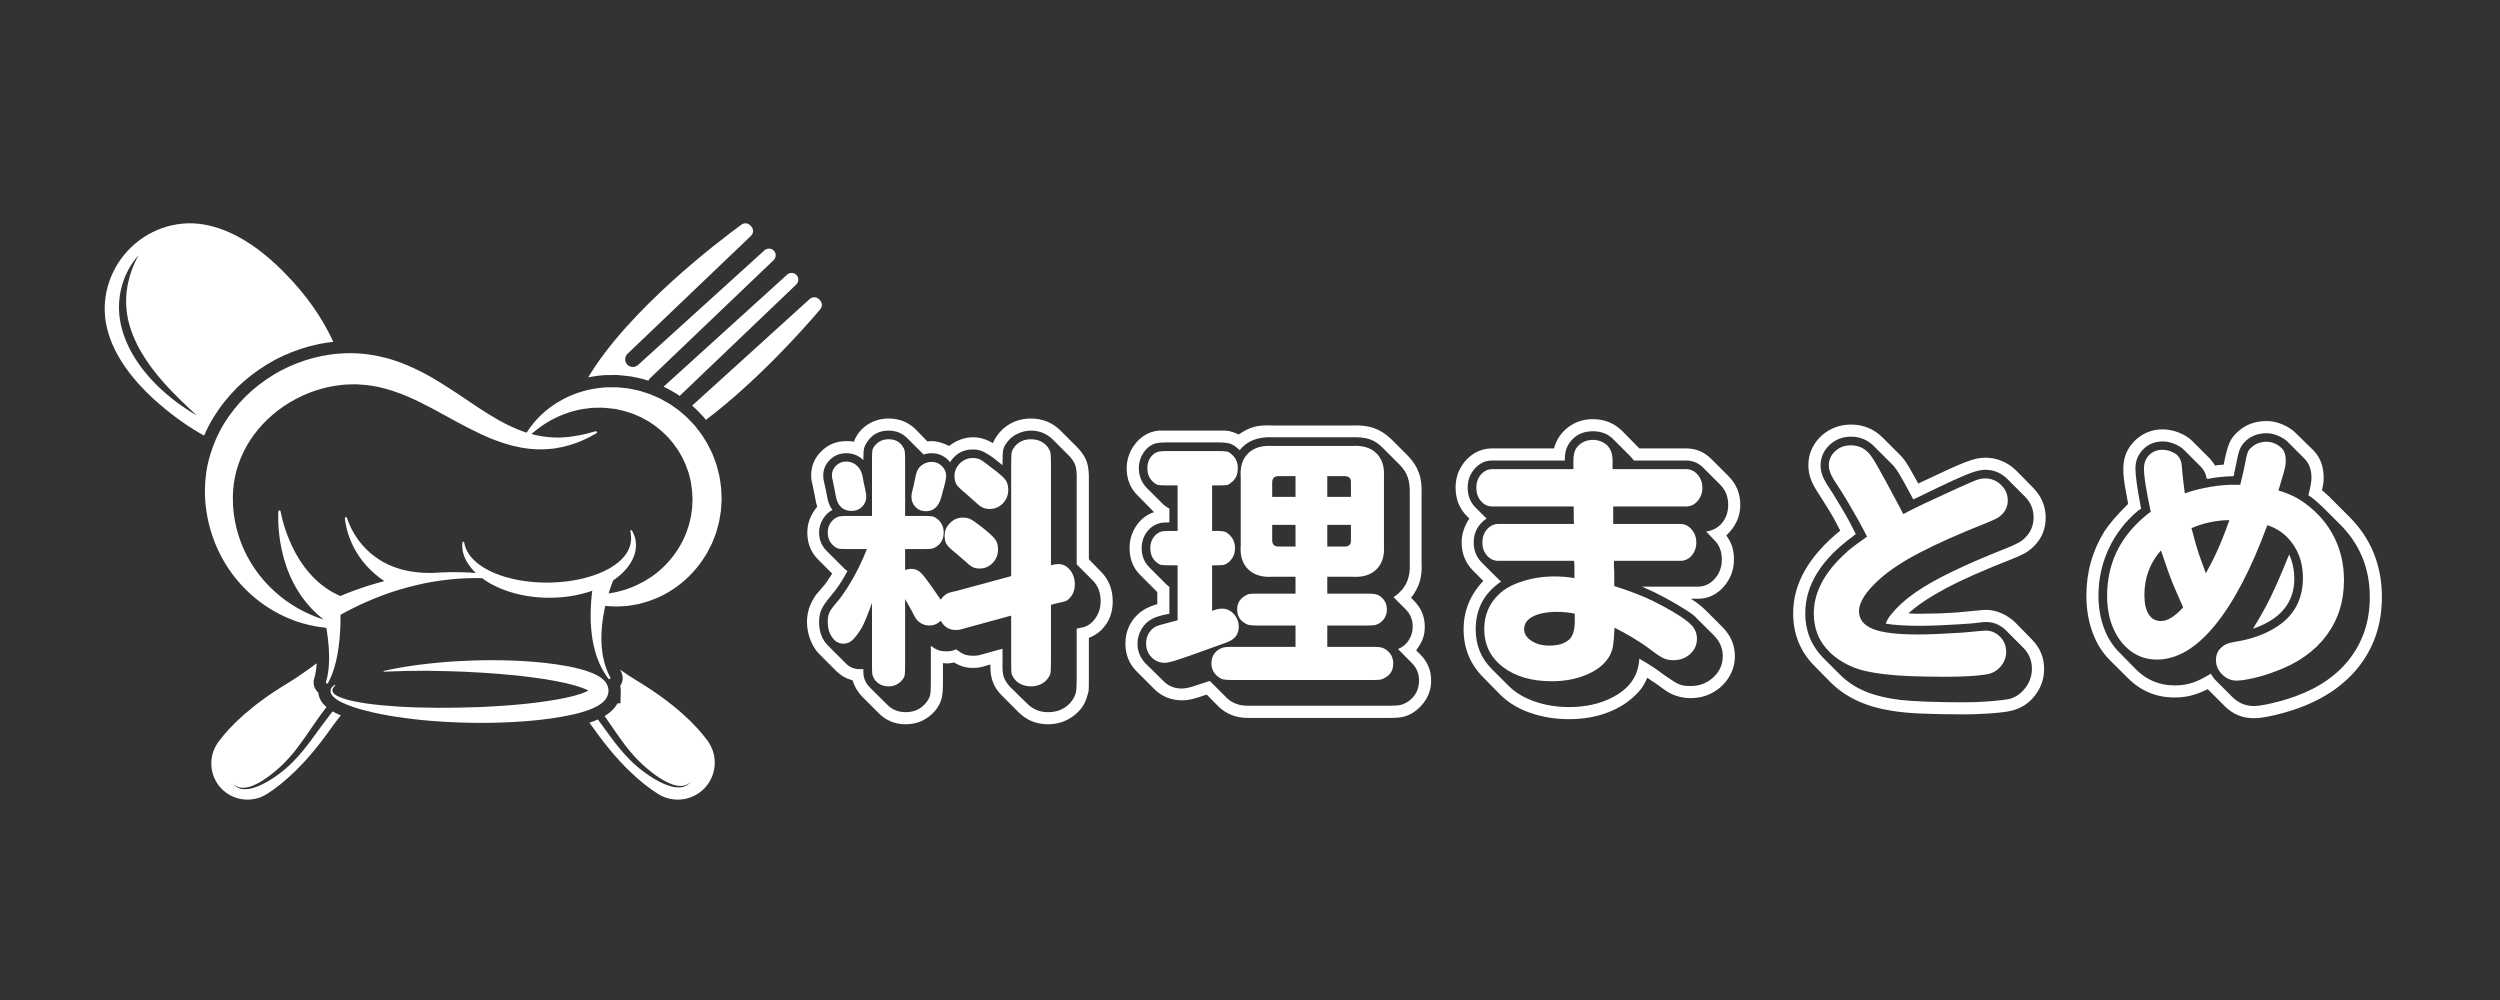 <svg xmlns="http://www.w3.org/2000/svg" xmlns:xlink="http://www.w3.org/1999/xlink" width="500" zoomAndPan="magnify" viewBox="0 0 375 150" height="200" preserveAspectRatio="xMidYMid meet" version="1.0"><rect x="0" y="0" width="375" height="150" fill="#333333" stroke="none"/><defs><g/><clipPath id="7029115682"><path d="M 31 33.32 L 123.75 33.32 L 123.75 120 L 31 120 Z M 31 33.32 " clip-rule="nonzero"/></clipPath><clipPath id="a7d3a40513"><path d="M 15 33.32 L 108 33.32 L 108 120 L 15 120 Z M 15 33.32 " clip-rule="nonzero"/></clipPath></defs><path fill="#ffffff" d="M 91.262 103.406 L 91.258 103.379 C 91.238 103.293 91.266 103.305 91.172 102.984 C 91.133 102.859 91.082 102.738 91.027 102.625 C 90.973 102.523 90.938 102.484 90.891 102.41 C 90.848 102.348 90.801 102.281 90.754 102.219 C 90.703 102.16 90.664 102.121 90.617 102.074 C 90.527 101.984 90.426 101.875 90.344 101.816 L 90.078 101.609 L 89.824 101.449 C 89.488 101.242 89.172 101.102 88.859 100.965 C 88.234 100.703 87.629 100.52 87.031 100.359 C 86.434 100.199 85.844 100.07 85.258 99.957 C 84.082 99.734 82.934 99.566 81.797 99.441 C 79.527 99.191 77.344 99.078 75.27 99.043 C 73.199 99.004 71.242 99.047 69.441 99.141 C 67.641 99.215 65.992 99.355 64.535 99.516 C 63.078 99.664 61.816 99.848 60.781 100.016 C 59.742 100.18 58.934 100.348 58.383 100.461 C 57.832 100.578 57.543 100.648 57.543 100.648 L 57.559 100.758 C 57.559 100.758 57.855 100.746 58.418 100.723 C 58.977 100.691 59.797 100.676 60.836 100.645 C 61.879 100.621 63.145 100.621 64.59 100.625 C 65.312 100.633 66.086 100.645 66.895 100.668 C 67.711 100.688 68.551 100.711 69.445 100.75 C 70.332 100.785 71.258 100.836 72.211 100.898 C 73.168 100.953 74.156 101.023 75.164 101.113 C 77.188 101.277 79.312 101.508 81.48 101.836 C 82.562 102.008 83.656 102.195 84.738 102.441 C 85.277 102.562 85.812 102.703 86.336 102.852 C 86.859 103.004 87.371 103.176 87.828 103.375 C 87.98 103.445 88.133 103.52 88.266 103.594 C 87.953 103.762 87.555 103.922 87.145 104.059 C 86.883 104.148 86.66 104.215 86.355 104.301 L 85.547 104.512 C 84.441 104.777 83.301 104.98 82.156 105.152 C 81.012 105.328 79.855 105.469 78.707 105.586 C 76.41 105.82 74.129 105.965 71.922 106.059 C 69.703 106.145 67.57 106.184 65.535 106.168 C 63.508 106.148 61.586 106.102 59.816 105.992 C 58.051 105.875 56.434 105.73 55.012 105.527 C 53.598 105.316 52.367 105.078 51.414 104.742 C 50.941 104.574 50.531 104.387 50.246 104.164 C 50.18 104.102 50.102 104.051 50.059 103.988 C 50.031 103.957 50.008 103.93 49.98 103.898 C 49.965 103.871 49.949 103.844 49.934 103.82 C 49.895 103.781 49.887 103.676 49.867 103.605 C 49.859 103.574 49.863 103.492 49.871 103.441 C 49.922 103.211 50.066 103.043 50.156 102.941 C 50.25 102.84 50.309 102.789 50.309 102.789 L 50.238 102.703 C 50.238 102.703 50.176 102.742 50.055 102.832 C 49.945 102.93 49.746 103.062 49.625 103.371 C 49.602 103.453 49.574 103.52 49.578 103.645 C 49.59 103.727 49.574 103.797 49.617 103.91 C 49.637 103.961 49.652 104.02 49.676 104.07 C 49.703 104.117 49.73 104.16 49.758 104.207 C 49.809 104.309 49.891 104.379 49.961 104.469 C 50.27 104.797 50.691 105.062 51.172 105.309 C 52.141 105.793 53.367 106.219 54.801 106.586 C 56.23 106.953 57.859 107.293 59.652 107.551 C 61.441 107.816 63.391 108.047 65.457 108.191 C 67.516 108.34 69.711 108.426 71.961 108.43 C 73.098 108.438 74.246 108.418 75.41 108.375 C 76.574 108.332 77.754 108.273 78.945 108.172 C 81.324 107.98 83.738 107.684 86.172 107.121 C 86.48 107.047 86.777 106.973 87.094 106.883 C 87.363 106.809 87.711 106.703 88.012 106.598 C 88.32 106.492 88.633 106.375 88.949 106.234 C 89.266 106.094 89.59 105.934 89.93 105.711 C 90.098 105.602 90.273 105.477 90.453 105.309 C 90.539 105.238 90.641 105.121 90.727 105.027 C 90.82 104.906 90.91 104.793 90.996 104.637 C 91.039 104.559 91.078 104.48 91.117 104.398 C 91.152 104.305 91.184 104.207 91.211 104.109 C 91.238 104.016 91.254 103.906 91.266 103.797 L 91.273 103.637 C 91.281 103.641 91.254 103.254 91.262 103.406 " fill-opacity="1" fill-rule="nonzero"/><path fill="#ffffff" d="M 103.875 74.879 L 103.844 75.656 L 103.828 76.047 L 103.816 76.242 C 103.816 76.262 103.812 76.285 103.809 76.305 C 103.766 76.535 103.734 76.766 103.707 77 L 103.664 77.301 C 103.66 77.398 103.637 77.5 103.609 77.613 C 103.559 77.824 103.508 78.039 103.457 78.25 C 103.402 78.465 103.371 78.684 103.289 78.887 C 103.219 79.094 103.152 79.301 103.082 79.504 C 103.012 79.715 102.957 79.922 102.859 80.117 C 102.77 80.316 102.684 80.512 102.602 80.707 C 102.512 80.906 102.434 81.109 102.32 81.289 C 101.531 82.809 100.488 84.145 99.312 85.234 C 98.141 86.336 96.824 87.156 95.523 87.758 C 95.359 87.836 95.199 87.914 95.035 87.984 C 94.875 88.059 94.711 88.105 94.547 88.172 C 94.223 88.281 93.906 88.422 93.586 88.512 C 92.941 88.664 92.328 88.875 91.73 88.938 C 91.582 88.965 91.438 88.992 91.293 89.016 C 91.34 88.844 91.395 88.676 91.453 88.504 C 91.551 88.207 91.652 87.906 91.762 87.609 C 91.832 87.43 91.902 87.234 91.977 87.059 C 92.07 86.996 92.16 86.93 92.254 86.867 C 92.652 86.582 93.02 86.27 93.359 85.953 C 93.695 85.621 93.996 85.281 94.262 84.93 C 94.781 84.219 95.137 83.469 95.285 82.758 C 95.301 82.672 95.32 82.586 95.336 82.5 C 95.348 82.414 95.359 82.328 95.367 82.246 C 95.395 82.082 95.391 81.906 95.395 81.75 C 95.398 81.586 95.379 81.469 95.371 81.336 C 95.363 81.172 95.34 81.059 95.316 80.93 C 95.215 80.438 95.051 80.082 94.938 79.852 C 94.879 79.734 94.828 79.648 94.793 79.59 C 94.758 79.535 94.742 79.508 94.742 79.508 L 94.531 79.594 C 94.531 79.594 94.562 79.727 94.605 79.961 C 94.648 80.199 94.684 80.551 94.66 80.98 C 94.652 81.082 94.641 81.211 94.621 81.301 C 94.602 81.426 94.582 81.57 94.551 81.688 C 94.488 81.914 94.414 82.18 94.285 82.434 C 94.168 82.699 94.012 82.961 93.824 83.219 C 93.641 83.48 93.406 83.73 93.156 83.98 C 92.645 84.473 92.008 84.934 91.273 85.336 C 91.043 85.461 90.805 85.582 90.559 85.699 C 90.414 85.77 90.266 85.836 90.113 85.895 C 89.98 85.953 89.848 86.008 89.711 86.062 C 89.43 86.172 89.137 86.277 88.84 86.371 C 87.961 86.664 87.023 86.887 86.055 87.055 C 85.57 87.137 85.078 87.207 84.586 87.258 C 84.336 87.281 84.09 87.309 83.836 87.32 C 83.59 87.34 83.34 87.355 83.09 87.367 C 82.836 87.383 82.586 87.383 82.336 87.391 L 81.965 87.391 L 81.57 87.383 C 81.09 87.375 80.59 87.355 80.098 87.312 C 79.113 87.238 78.152 87.098 77.234 86.902 C 76.773 86.805 76.332 86.688 75.898 86.57 C 75.469 86.438 75.051 86.305 74.648 86.148 C 73.852 85.852 73.129 85.492 72.5 85.102 C 71.871 84.715 71.352 84.285 70.938 83.855 C 70.52 83.422 70.234 82.984 70.035 82.598 C 69.836 82.211 69.742 81.871 69.68 81.641 C 69.633 81.402 69.609 81.277 69.609 81.277 L 69.383 81.277 C 69.383 81.277 69.363 81.41 69.34 81.672 C 69.344 81.926 69.328 82.32 69.445 82.805 C 69.555 83.289 69.77 83.867 70.145 84.457 C 70.457 84.957 70.871 85.465 71.379 85.949 C 70.766 85.895 70.152 85.859 69.539 85.84 C 68.379 85.797 67.211 85.812 66.047 85.871 C 65.789 85.883 65.531 85.898 65.273 85.922 C 65.27 85.918 65.262 85.922 65.254 85.922 L 65.242 85.922 C 65.137 85.926 65.004 85.93 64.848 85.938 C 64.613 85.949 64.34 85.938 64.02 85.93 C 63.695 85.938 63.34 85.91 62.953 85.879 C 62.754 85.867 62.551 85.844 62.348 85.812 C 62.137 85.785 61.914 85.766 61.699 85.727 C 61.477 85.688 61.25 85.645 61.02 85.602 C 60.793 85.547 60.559 85.492 60.324 85.434 C 60.301 85.43 60.273 85.422 60.254 85.414 C 60.035 85.355 59.828 85.285 59.609 85.223 C 59.562 85.207 59.512 85.191 59.465 85.172 C 59.273 85.109 59.086 85.035 58.891 84.965 C 58.652 84.867 58.418 84.758 58.176 84.66 C 57.945 84.539 57.703 84.426 57.477 84.297 C 57.02 84.035 56.566 83.754 56.156 83.434 C 55.73 83.121 55.34 82.777 54.977 82.418 C 54.613 82.07 54.297 81.688 54 81.324 C 53.711 80.949 53.449 80.582 53.234 80.23 C 52.797 79.523 52.496 78.883 52.316 78.426 C 52.133 77.969 52.062 77.703 52.062 77.703 C 52.043 77.625 51.973 77.57 51.891 77.574 C 51.801 77.582 51.727 77.66 51.73 77.754 L 51.734 77.758 C 51.734 77.758 51.746 78.055 51.844 78.562 C 51.934 79.066 52.105 79.789 52.414 80.629 C 52.566 81.047 52.762 81.492 52.988 81.961 C 53.227 82.418 53.488 82.898 53.812 83.371 C 54.133 83.848 54.492 84.324 54.895 84.777 C 55.293 85.234 55.746 85.66 56.211 86.078 C 56.445 86.281 56.699 86.465 56.941 86.664 C 57.184 86.836 57.418 87.008 57.66 87.168 C 57.57 87.191 57.477 87.211 57.387 87.238 C 56.82 87.398 56.246 87.543 55.691 87.719 C 55.129 87.895 54.562 88.07 54.008 88.27 C 53.449 88.453 52.906 88.664 52.352 88.875 C 51.918 89.035 51.496 89.219 51.07 89.402 C 50.961 89.355 50.855 89.312 50.742 89.27 L 50.219 89 C 49.852 88.836 49.527 88.602 49.176 88.398 C 48.512 87.945 47.844 87.449 47.266 86.859 C 46.664 86.293 46.133 85.66 45.645 85.008 C 45.152 84.363 44.742 83.676 44.363 83.016 C 44.004 82.34 43.676 81.688 43.422 81.062 C 42.887 79.816 42.566 78.719 42.363 77.941 C 42.164 77.16 42.094 76.711 42.094 76.711 C 42.082 76.637 42.02 76.578 41.938 76.57 C 41.848 76.562 41.766 76.637 41.758 76.727 L 41.758 76.73 C 41.758 76.73 41.719 77.203 41.738 78.027 C 41.758 78.852 41.816 80.039 42.062 81.453 C 42.176 82.168 42.355 82.93 42.57 83.738 C 42.805 84.539 43.078 85.391 43.453 86.246 C 43.824 87.098 44.262 87.973 44.812 88.816 C 45.34 89.676 46 90.484 46.711 91.262 C 47.086 91.625 47.441 92.023 47.855 92.352 L 48.465 92.867 C 48.496 92.891 48.527 92.91 48.559 92.934 C 48.539 92.93 48.52 92.922 48.5 92.918 C 47.227 92.512 45.723 91.891 44.16 90.934 C 42.594 89.992 40.992 88.691 39.547 87.035 C 38.105 85.383 36.848 83.34 36.016 81.02 C 35.605 79.859 35.293 78.641 35.113 77.367 L 35.051 76.895 L 35.004 76.41 L 34.961 75.93 L 34.945 75.441 C 34.926 75.117 34.934 74.789 34.934 74.461 L 34.938 74.215 L 34.938 74.176 L 34.941 74.141 L 34.945 74.008 L 34.977 73.453 C 35.07 72.199 35.336 70.898 35.762 69.641 C 36.191 68.387 36.789 67.176 37.52 66.031 C 39.008 63.754 41.078 61.793 43.473 60.355 C 45.867 58.922 48.574 58 51.293 57.738 L 51.801 57.688 L 52.309 57.668 C 52.648 57.641 52.988 57.652 53.324 57.652 L 53.516 57.652 C 53.512 57.652 53.504 57.648 53.504 57.648 L 53.547 57.652 L 53.793 57.668 L 54.363 57.711 C 54.777 57.723 55.047 57.777 55.363 57.809 C 55.52 57.836 55.672 57.84 55.832 57.871 L 56.324 57.965 L 56.824 58.055 L 57.309 58.176 C 57.637 58.258 57.965 58.336 58.285 58.441 C 58.609 58.547 58.93 58.629 59.25 58.75 C 60.531 59.184 61.781 59.73 63 60.336 C 64.227 60.93 65.418 61.578 66.598 62.23 C 67.777 62.871 68.938 63.52 70.098 64.117 C 71.258 64.715 72.41 65.27 73.555 65.746 C 74.707 66.207 75.848 66.594 76.953 66.879 C 77.238 66.949 77.516 67 77.789 67.059 C 77.926 67.086 78.066 67.113 78.199 67.145 C 78.336 67.164 78.469 67.184 78.605 67.207 C 78.875 67.242 79.145 67.281 79.406 67.316 C 79.672 67.336 79.93 67.355 80.184 67.375 C 80.312 67.383 80.441 67.391 80.57 67.402 L 80.941 67.402 C 81.191 67.398 81.434 67.398 81.676 67.395 C 82.152 67.379 82.609 67.324 83.047 67.285 C 83.477 67.211 83.891 67.137 84.285 67.066 C 84.672 66.969 85.043 66.879 85.391 66.785 C 86.77 66.379 87.777 65.898 88.445 65.551 C 89.102 65.188 89.457 65 89.457 65 C 89.52 64.961 89.559 64.879 89.539 64.805 C 89.512 64.715 89.418 64.66 89.328 64.688 L 89.316 64.691 C 89.316 64.691 88.938 64.797 88.23 64.992 C 87.527 65.188 86.473 65.402 85.148 65.559 C 83.828 65.699 82.215 65.668 80.461 65.281 C 80.242 65.23 80.02 65.18 79.793 65.129 C 79.77 65.121 79.746 65.113 79.719 65.105 C 79.77 65.059 79.824 65.012 79.879 64.961 C 80.004 64.848 80.16 64.73 80.316 64.605 C 80.473 64.484 80.633 64.34 80.816 64.215 C 81.531 63.676 82.441 63.094 83.543 62.574 C 84.094 62.324 84.688 62.078 85.324 61.871 C 85.645 61.77 85.969 61.668 86.312 61.59 C 86.648 61.496 87 61.438 87.359 61.367 C 88.074 61.25 88.82 61.16 89.594 61.156 C 89.98 61.141 90.375 61.16 90.77 61.18 C 91.18 61.223 91.594 61.266 92.012 61.312 L 92.352 61.348 L 92.637 61.418 C 92.82 61.457 93.008 61.5 93.203 61.543 C 93.57 61.609 93.977 61.758 94.375 61.879 C 94.574 61.949 94.781 61.992 94.977 62.078 C 95.168 62.164 95.367 62.246 95.562 62.332 C 95.758 62.418 95.957 62.488 96.148 62.59 C 96.336 62.691 96.523 62.797 96.719 62.898 C 96.906 63.004 97.105 63.094 97.285 63.207 C 97.469 63.332 97.648 63.449 97.828 63.574 C 98.008 63.699 98.203 63.805 98.371 63.949 L 98.883 64.367 C 99.238 64.625 99.547 64.949 99.867 65.258 C 100.207 65.551 100.469 65.914 100.766 66.246 L 100.988 66.504 L 101.176 66.777 L 101.57 67.324 C 101.711 67.504 101.816 67.699 101.93 67.895 L 102.27 68.48 C 102.484 68.875 102.648 69.297 102.848 69.699 L 103.309 70.969 C 103.41 71.41 103.535 71.84 103.625 72.281 C 103.68 72.727 103.766 73.172 103.809 73.617 L 103.848 74.293 L 103.867 74.629 L 103.879 74.781 Z M 108.242 74.785 L 108.234 74.566 L 108.215 74.117 L 108.172 73.219 C 108.117 72.621 108 72.027 107.91 71.434 C 107.781 70.844 107.617 70.266 107.465 69.684 C 107.258 69.117 107.055 68.551 106.828 67.992 C 106.555 67.457 106.309 66.906 106.008 66.391 L 105.535 65.629 C 105.375 65.375 105.227 65.121 105.035 64.895 L 104.492 64.188 L 104.215 63.836 L 103.914 63.512 C 103.5 63.094 103.121 62.645 102.668 62.277 C 102.227 61.898 101.801 61.504 101.316 61.188 C 101.078 61.023 100.844 60.859 100.613 60.695 C 100.383 60.535 100.121 60.41 99.875 60.266 C 99.633 60.125 99.387 59.988 99.141 59.852 C 98.895 59.715 98.633 59.617 98.379 59.5 C 98.125 59.387 97.871 59.277 97.621 59.168 C 97.363 59.066 97.102 58.996 96.844 58.906 C 96.582 58.82 96.328 58.742 96.07 58.66 C 95.816 58.578 95.547 58.539 95.289 58.477 C 94.77 58.371 94.27 58.246 93.715 58.207 C 93.445 58.18 93.176 58.152 92.91 58.125 L 92.516 58.094 L 92.176 58.094 C 91.949 58.094 91.723 58.094 91.5 58.102 L 90.883 58.102 L 90.832 58.105 L 90.742 58.113 C 90.262 58.156 89.789 58.191 89.328 58.277 C 88.863 58.336 88.418 58.441 87.98 58.539 C 87.547 58.656 87.125 58.773 86.715 58.914 C 85.09 59.469 83.715 60.23 82.617 61.035 C 81.512 61.844 80.68 62.688 80.07 63.422 C 79.598 63.984 79.25 64.496 78.992 64.895 C 78.922 64.867 78.848 64.848 78.773 64.824 C 78.66 64.785 78.547 64.742 78.43 64.703 C 78.199 64.613 77.969 64.527 77.73 64.441 C 76.793 64.062 75.828 63.594 74.848 63.047 C 72.875 61.945 70.82 60.523 68.555 59 C 67.41 58.246 66.219 57.473 64.938 56.723 C 63.652 55.98 62.277 55.27 60.789 54.664 C 60.426 54.5 60.039 54.371 59.656 54.234 C 59.277 54.094 58.883 53.977 58.484 53.859 L 57.887 53.684 L 57.273 53.543 L 56.656 53.398 C 56.449 53.352 56.219 53.32 56.004 53.281 C 55.566 53.211 55.086 53.125 54.734 53.102 L 53.879 53.02 L 53.723 53.008 L 53.641 53.008 L 53.477 53.004 C 53.047 52.988 52.617 52.969 52.184 52.98 L 51.535 53 L 50.887 53.043 C 50.02 53.102 49.156 53.227 48.297 53.391 C 47.445 53.57 46.594 53.781 45.766 54.059 C 44.102 54.602 42.48 55.32 40.992 56.242 C 39.496 57.16 38.094 58.234 36.844 59.465 C 35.602 60.703 34.504 62.082 33.59 63.566 C 32.68 65.059 31.988 66.664 31.504 68.309 C 31.008 69.953 30.766 71.637 30.742 73.328 L 30.742 74.152 L 30.746 74.23 L 30.758 74.535 C 30.777 74.938 30.797 75.336 30.844 75.738 L 30.91 76.332 L 31 76.922 L 31.098 77.5 L 31.219 78.078 C 31.551 79.609 32.035 81.062 32.66 82.406 C 33.895 85.102 35.629 87.336 37.504 89.043 C 38.445 89.891 39.41 90.625 40.383 91.234 C 41.352 91.844 42.312 92.344 43.25 92.727 C 43.711 92.938 44.176 93.09 44.613 93.254 C 45.066 93.395 45.492 93.535 45.914 93.633 C 46.125 93.688 46.332 93.738 46.535 93.785 C 46.734 93.828 46.938 93.867 47.129 93.906 C 47.516 93.988 47.891 94.035 48.242 94.09 C 48.488 94.125 48.727 94.152 48.949 94.172 C 48.957 94.203 48.961 94.234 48.969 94.27 C 49.117 95.156 49.234 96.051 49.301 96.949 C 49.371 97.848 49.391 98.746 49.336 99.648 C 49.289 100.547 49.156 101.441 48.895 102.312 C 48.871 102.391 48.902 102.473 48.977 102.516 C 49.055 102.559 49.16 102.527 49.203 102.445 C 49.66 101.617 49.992 100.715 50.246 99.797 C 50.496 98.883 50.676 97.938 50.801 96.992 C 50.914 96.172 50.988 95.34 51.027 94.508 C 51.035 94.418 51.039 94.332 51.043 94.246 C 51.043 94.211 51.047 94.176 51.047 94.141 C 51.055 93.949 51.062 93.754 51.066 93.562 C 51.07 93.277 51.074 92.992 51.074 92.707 L 51.07 92.227 C 51.316 92.086 51.562 91.953 51.809 91.816 C 52.305 91.566 52.797 91.289 53.305 91.055 C 53.809 90.809 54.312 90.562 54.828 90.348 C 54.836 90.34 54.848 90.336 54.859 90.328 C 55.363 90.102 55.871 89.895 56.379 89.688 C 56.898 89.473 57.43 89.289 57.957 89.09 C 58.488 88.914 59.016 88.719 59.555 88.559 C 59.695 88.512 59.844 88.469 59.988 88.43 C 60.383 88.309 60.781 88.199 61.18 88.09 C 61.727 87.941 62.273 87.809 62.824 87.684 L 63.648 87.504 L 64.484 87.344 C 65.039 87.246 65.602 87.148 66.16 87.078 C 66.59 87.016 67.016 86.965 67.445 86.926 C 68.145 86.848 68.844 86.793 69.547 86.758 C 70.465 86.707 71.391 86.699 72.312 86.727 C 72.805 87.09 73.344 87.434 73.934 87.734 C 74.785 88.184 75.727 88.566 76.73 88.859 C 77.73 89.164 78.789 89.379 79.875 89.512 C 80.414 89.578 80.961 89.617 81.531 89.648 C 81.668 89.652 81.797 89.656 81.93 89.656 L 82.125 89.66 L 82.227 89.664 L 82.348 89.664 C 82.621 89.66 82.902 89.66 83.18 89.648 C 83.734 89.637 84.285 89.586 84.836 89.523 C 85.387 89.457 85.934 89.379 86.473 89.262 C 87.008 89.152 87.539 89.02 88.059 88.867 C 88.32 88.781 88.582 88.699 88.844 88.609 C 88.82 88.809 88.793 89.004 88.77 89.203 C 88.746 89.461 88.719 89.715 88.695 89.977 C 88.684 90.145 88.668 90.312 88.66 90.477 C 88.578 91.688 88.57 92.902 88.66 94.109 C 88.691 94.453 88.719 94.797 88.766 95.141 C 88.801 95.48 88.863 95.82 88.918 96.16 C 88.988 96.5 89.047 96.84 89.133 97.172 C 89.211 97.508 89.316 97.84 89.406 98.168 C 89.523 98.492 89.629 98.82 89.762 99.137 C 89.883 99.457 90.039 99.766 90.184 100.074 C 90.348 100.371 90.496 100.676 90.688 100.961 C 90.859 101.254 91.066 101.527 91.262 101.797 C 91.309 101.867 91.395 101.891 91.473 101.852 C 91.555 101.812 91.59 101.711 91.551 101.629 L 91.543 101.617 C 91.398 101.32 91.242 101.035 91.125 100.734 C 90.992 100.438 90.895 100.129 90.789 99.824 C 90.703 99.512 90.605 99.207 90.543 98.891 C 90.465 98.578 90.418 98.258 90.359 97.941 C 90.324 97.625 90.277 97.309 90.254 96.988 C 90.227 96.672 90.219 96.352 90.207 96.031 C 90.207 95.711 90.203 95.391 90.219 95.07 C 90.227 94.754 90.254 94.434 90.277 94.113 C 90.371 93.027 90.547 91.945 90.793 90.883 C 90.812 90.887 90.832 90.887 90.852 90.891 C 91.172 90.91 91.508 90.93 91.852 90.953 C 92.543 91.008 93.273 90.941 94.055 90.891 C 94.441 90.855 94.832 90.77 95.242 90.703 C 95.441 90.668 95.652 90.641 95.859 90.594 C 96.062 90.535 96.266 90.477 96.477 90.418 C 98.141 89.965 99.914 89.188 101.539 87.984 C 103.172 86.793 104.684 85.207 105.844 83.293 C 106.008 83.059 106.133 82.809 106.262 82.559 C 106.391 82.305 106.523 82.051 106.652 81.801 C 106.789 81.547 106.887 81.277 106.996 81.016 C 107.102 80.746 107.203 80.477 107.309 80.207 C 107.422 79.941 107.484 79.652 107.566 79.371 C 107.645 79.094 107.719 78.809 107.797 78.527 C 107.883 78.254 107.918 77.926 107.973 77.625 C 108.027 77.312 108.078 77 108.125 76.691 L 108.152 76.457 L 108.16 76.266 L 108.188 75.875 L 108.23 75.094 L 108.238 74.996 L 108.238 74.949 L 108.242 74.816 L 108.242 74.785 " fill-opacity="1" fill-rule="nonzero"/><g clip-path="url(#7029115682)"><path fill="#ffffff" d="M 123.008 45.055 L 122.875 44.91 C 122.5 44.504 121.871 44.48 121.461 44.848 L 103.82 60.844 C 103.828 60.852 103.836 60.859 103.848 60.867 C 104.254 61.199 104.594 61.559 104.891 61.875 C 105.008 61.996 105.113 62.113 105.223 62.219 L 105.242 62.238 L 105.262 62.262 L 105.562 62.586 L 105.613 62.637 L 105.656 62.695 L 105.887 62.984 C 113.914 56.902 121.02 48.777 123.043 46.391 C 123.371 46 123.359 45.426 123.008 45.055 Z M 119.48 41.262 C 119.289 41.059 119.039 40.949 118.785 40.941 C 118.527 40.93 118.27 41.016 118.066 41.199 L 99.539 58 C 99.691 58.066 99.859 58.148 100.039 58.246 L 100.262 58.371 C 100.434 58.469 100.605 58.566 100.781 58.66 L 100.793 58.672 L 100.809 58.68 C 100.867 58.715 100.938 58.75 101.012 58.793 C 101.211 58.902 101.438 59.027 101.672 59.191 C 101.766 59.258 101.855 59.32 101.949 59.387 L 119.438 42.676 C 119.836 42.293 119.855 41.664 119.48 41.262 Z M 116.082 37.609 C 115.895 37.41 115.645 37.301 115.387 37.293 C 115.133 37.281 114.871 37.367 114.668 37.551 L 95.699 54.75 C 95.465 54.961 95.172 55.062 94.879 55.047 C 94.59 55.035 94.301 54.914 94.086 54.684 C 93.656 54.223 93.676 53.5 94.133 53.066 L 112.645 35.379 C 113.043 34.996 113.062 34.367 112.688 33.965 L 112.551 33.82 C 112.203 33.445 111.633 33.391 111.223 33.691 C 107.938 36.09 94.379 46.355 88.227 56.602 C 88.484 56.551 88.758 56.5 89.043 56.461 C 89.523 56.375 89.984 56.332 90.434 56.293 L 90.578 56.281 L 90.605 56.281 L 90.676 56.273 L 90.707 56.27 L 90.793 56.262 L 91.141 56.262 L 91.156 56.258 L 91.48 56.258 C 91.633 56.258 91.785 56.258 91.934 56.254 C 92.008 56.254 92.082 56.254 92.156 56.254 L 92.594 56.254 L 92.672 56.258 L 93.07 56.293 L 93.082 56.297 L 93.102 56.297 C 93.352 56.324 93.609 56.352 93.863 56.371 C 94.434 56.414 94.934 56.52 95.379 56.613 C 95.469 56.633 95.562 56.652 95.656 56.672 L 95.727 56.688 C 95.789 56.703 95.867 56.719 95.945 56.738 C 96.137 56.777 96.375 56.828 96.629 56.906 C 96.816 56.969 97.02 57.031 97.262 57.109 C 97.32 56.965 97.41 56.832 97.527 56.715 L 116.039 39.027 C 116.441 38.645 116.461 38.016 116.082 37.609 Z M 50.348 106.953 L 50.34 106.949 L 50.336 106.945 C 50.18 106.867 50.035 106.789 49.898 106.711 L 49.855 106.762 C 49.727 106.918 49.605 107.074 49.484 107.227 C 49.004 107.844 48.535 108.48 48.078 109.105 C 47.621 109.734 47.172 110.355 46.719 110.961 C 46.496 111.266 46.27 111.562 46.043 111.859 C 45.816 112.148 45.59 112.434 45.355 112.711 C 45.125 112.992 44.887 113.258 44.652 113.523 C 44.41 113.785 44.18 114.043 43.934 114.285 C 43.699 114.531 43.449 114.758 43.207 114.984 C 42.961 115.211 42.711 115.418 42.465 115.617 C 41.473 116.406 40.508 117.059 39.586 117.531 C 39.129 117.766 38.684 117.961 38.258 118.105 C 37.828 118.25 37.422 118.34 37.047 118.371 C 36.672 118.402 36.328 118.375 36.047 118.297 C 35.762 118.219 35.547 118.094 35.387 117.973 C 35.227 117.855 35.125 117.742 35.059 117.664 C 35.004 117.598 34.973 117.559 34.965 117.547 C 34.973 117.555 35.012 117.59 35.074 117.652 C 35.148 117.719 35.262 117.816 35.43 117.914 C 35.594 118.012 35.812 118.102 36.082 118.141 C 36.352 118.184 36.668 118.18 37.012 118.117 C 37.359 118.055 37.73 117.93 38.125 117.758 C 38.516 117.59 38.926 117.371 39.348 117.105 C 40.184 116.574 41.086 115.891 41.992 115.066 C 42.891 114.242 43.781 113.258 44.629 112.133 C 45.48 111.012 46.32 109.777 47.203 108.488 C 47.75 107.684 48.344 106.867 48.973 106.062 C 48.844 105.953 48.727 105.84 48.613 105.723 L 48.566 105.668 L 48.531 105.625 L 48.512 105.605 C 48.434 105.516 48.293 105.355 48.16 105.121 L 48.098 105.016 L 48.043 104.922 L 47.996 104.82 C 47.941 104.695 47.902 104.586 47.883 104.516 C 47.793 104.27 47.762 104.062 47.75 103.891 C 47.254 103.469 46.992 102.832 47.055 102.184 L 47.055 102.039 L 47.133 101.781 C 47.336 101.113 47.453 100.383 47.5 99.547 L 47.5 99.535 C 47.504 99.523 47.504 99.504 47.504 99.492 C 45.883 100.699 44.422 101.711 43.184 102.457 C 37.602 105.82 34.488 108.941 32.758 111.289 C 31.207 113.395 31.363 116.301 33.148 118.219 C 34.039 119.176 35.207 119.746 36.426 119.898 C 37.648 120.059 38.926 119.801 40.031 119.102 C 42.496 117.543 45.832 114.66 49.586 109.336 C 50.023 108.711 50.539 108.035 51.121 107.309 C 50.848 107.191 50.59 107.074 50.348 106.953 " fill-opacity="1" fill-rule="nonzero"/></g><g clip-path="url(#a7d3a40513)"><path fill="#ffffff" d="M 106.125 111.094 C 104.355 108.691 101.168 105.496 95.461 102.059 C 94.723 101.613 93.902 101.074 93.023 100.457 C 93.035 100.484 93.047 100.508 93.059 100.535 C 93.105 100.625 93.148 100.715 93.195 100.809 C 93.43 101.281 93.469 101.836 93.305 102.336 C 93.242 102.523 93.148 102.699 93.039 102.859 C 93.051 102.926 93.062 102.992 93.07 103.055 C 93.082 103.129 93.094 103.203 93.098 103.277 C 93.102 103.305 93.102 103.336 93.105 103.371 C 93.113 103.516 93.117 103.594 93.113 103.684 L 93.066 105.5 L 92.625 105.492 C 92.621 105.5 92.617 105.508 92.613 105.512 L 92.609 105.523 C 92.449 105.816 92.281 106.027 92.172 106.168 L 92.129 106.219 L 92.086 106.266 L 92.047 106.309 C 91.953 106.414 91.824 106.555 91.672 106.688 C 91.445 106.895 91.203 107.078 90.93 107.254 C 90.852 107.305 90.77 107.355 90.688 107.406 C 90.824 107.602 90.961 107.797 91.094 107.992 C 91.996 109.312 92.859 110.574 93.727 111.723 C 94.594 112.871 95.504 113.879 96.422 114.719 C 97.348 115.566 98.27 116.266 99.129 116.809 C 99.562 117.074 99.98 117.301 100.379 117.473 C 100.781 117.648 101.16 117.777 101.516 117.84 C 101.867 117.906 102.191 117.91 102.469 117.867 C 102.742 117.824 102.969 117.73 103.137 117.633 C 103.305 117.535 103.422 117.434 103.5 117.367 C 103.574 117.293 103.609 117.258 103.609 117.258 C 103.609 117.258 103.578 117.297 103.512 117.379 C 103.445 117.461 103.344 117.574 103.18 117.695 C 103.016 117.82 102.793 117.945 102.504 118.023 C 102.215 118.109 101.863 118.133 101.48 118.102 C 101.098 118.066 100.68 117.977 100.242 117.832 C 99.805 117.684 99.352 117.484 98.883 117.242 C 97.941 116.758 96.953 116.094 95.938 115.285 C 95.688 115.082 95.43 114.871 95.18 114.641 C 94.934 114.406 94.676 114.176 94.438 113.922 C 94.184 113.676 93.945 113.41 93.699 113.145 C 93.465 112.871 93.219 112.598 92.984 112.312 C 92.746 112.031 92.512 111.738 92.277 111.441 C 92.047 111.137 91.816 110.832 91.586 110.523 C 91.125 109.902 90.668 109.27 90.199 108.625 C 90.027 108.391 89.855 108.156 89.68 107.922 C 89.344 108.07 88.992 108.207 88.613 108.336 C 88.551 108.355 88.484 108.379 88.414 108.402 C 88.59 108.641 88.758 108.867 88.914 109.09 C 92.75 114.539 96.164 117.488 98.688 119.082 C 99.816 119.793 101.121 120.059 102.371 119.898 C 103.617 119.738 104.812 119.156 105.727 118.18 C 107.547 116.219 107.711 113.246 106.125 111.094 Z M 29.223 62.141 C 29.043 62.035 28.773 61.883 28.441 61.668 C 28.109 61.453 27.707 61.195 27.258 60.879 C 27.031 60.719 26.797 60.547 26.551 60.363 C 26.488 60.316 26.426 60.27 26.363 60.227 C 26.301 60.176 26.234 60.125 26.168 60.074 C 26.043 59.977 25.914 59.871 25.781 59.77 C 25.648 59.664 25.516 59.559 25.379 59.445 C 25.246 59.332 25.105 59.215 24.969 59.098 C 24.828 58.977 24.688 58.852 24.539 58.73 C 24.402 58.602 24.258 58.469 24.117 58.34 C 23.973 58.203 23.828 58.07 23.684 57.93 C 23.543 57.789 23.398 57.645 23.254 57.5 C 22.957 57.215 22.684 56.895 22.395 56.582 C 22.25 56.426 22.113 56.254 21.973 56.09 C 21.836 55.922 21.688 55.754 21.555 55.578 C 21.422 55.402 21.285 55.227 21.148 55.051 C 21.012 54.871 20.887 54.684 20.758 54.5 C 20.242 53.754 19.766 52.965 19.352 52.133 C 18.949 51.301 18.602 50.434 18.352 49.551 C 18.281 49.332 18.23 49.109 18.176 48.887 L 18.137 48.723 L 18.125 48.68 L 18.117 48.645 L 18.113 48.625 L 18.098 48.543 C 18.078 48.438 18.059 48.328 18.039 48.223 C 18.02 48.117 18 48.02 17.984 47.902 C 17.969 47.785 17.953 47.672 17.938 47.562 C 17.926 47.445 17.906 47.332 17.898 47.223 C 17.891 47.113 17.883 47 17.875 46.891 C 17.816 46.016 17.859 45.168 17.969 44.375 C 18.082 43.586 18.277 42.852 18.5 42.199 C 18.715 41.543 18.992 40.973 19.246 40.48 C 19.316 40.355 19.383 40.242 19.445 40.125 C 19.512 40.012 19.57 39.906 19.641 39.805 C 19.773 39.605 19.887 39.418 20.004 39.258 C 20.121 39.098 20.227 38.953 20.32 38.836 C 20.418 38.715 20.504 38.613 20.57 38.535 C 20.695 38.387 20.77 38.301 20.777 38.289 C 20.773 38.301 20.723 38.398 20.629 38.574 C 20.582 38.668 20.52 38.781 20.453 38.918 C 20.391 39.055 20.312 39.215 20.227 39.387 C 20.066 39.742 19.887 40.176 19.707 40.68 C 19.535 41.188 19.352 41.762 19.223 42.402 C 19.203 42.48 19.188 42.562 19.168 42.645 C 19.156 42.723 19.141 42.809 19.125 42.891 C 19.098 43.059 19.059 43.227 19.043 43.398 C 19.023 43.574 19 43.75 18.98 43.93 C 18.965 44.109 18.953 44.289 18.938 44.473 C 18.898 45.215 18.922 45.992 19.02 46.785 C 19.031 46.883 19.043 46.984 19.055 47.086 C 19.07 47.184 19.09 47.277 19.105 47.375 C 19.121 47.473 19.141 47.57 19.156 47.668 C 19.164 47.715 19.176 47.766 19.188 47.82 L 19.223 47.977 C 19.246 48.082 19.273 48.188 19.297 48.293 L 19.316 48.375 L 19.32 48.395 L 19.32 48.402 L 19.324 48.406 L 19.332 48.434 L 19.375 48.582 C 19.434 48.785 19.48 48.988 19.551 49.188 C 19.809 49.992 20.129 50.789 20.512 51.562 C 20.887 52.34 21.336 53.082 21.797 53.801 C 21.914 53.98 22.031 54.156 22.152 54.332 C 22.273 54.508 22.398 54.68 22.516 54.852 C 22.637 55.023 22.77 55.188 22.895 55.355 C 23.023 55.516 23.141 55.688 23.27 55.844 C 23.531 56.164 23.777 56.484 24.043 56.781 C 24.168 56.934 24.297 57.082 24.422 57.23 C 24.555 57.375 24.68 57.516 24.809 57.656 C 24.934 57.797 25.059 57.938 25.184 58.074 C 25.309 58.207 25.434 58.336 25.555 58.469 C 25.68 58.594 25.801 58.723 25.918 58.848 C 26.039 58.973 26.16 59.094 26.277 59.211 C 26.398 59.332 26.512 59.449 26.625 59.562 C 26.68 59.617 26.734 59.676 26.789 59.73 C 26.844 59.785 26.898 59.836 26.953 59.891 C 27.172 60.105 27.379 60.305 27.574 60.492 C 27.965 60.871 28.309 61.199 28.598 61.465 C 29.176 61.996 29.504 62.301 29.504 62.301 C 29.504 62.301 29.406 62.246 29.223 62.141 Z M 42.41 40.645 C 37.871 36.105 33.82 34.207 30.465 33.656 C 28.375 33.316 26.273 33.527 24.328 34.215 C 22.387 34.898 20.605 36.055 19.164 37.605 C 16.281 40.703 15.059 45.035 16.039 49.156 C 16.824 52.465 19.012 56.371 23.859 60.57 C 26.184 62.586 28.453 64.145 30.617 65.344 C 31.023 64.391 31.492 63.477 32.02 62.609 L 32.02 62.605 L 32.023 62.605 C 33.004 61.008 34.188 59.516 35.543 58.164 L 35.551 58.152 C 36.852 56.875 38.355 55.703 40.023 54.68 C 41.559 53.727 43.293 52.93 45.188 52.312 C 45.984 52.047 46.852 51.816 47.914 51.59 L 47.934 51.586 L 47.949 51.586 C 48.672 51.445 49.348 51.344 49.992 51.273 C 48.488 47.973 46.117 44.344 42.41 40.645 " fill-opacity="1" fill-rule="nonzero"/></g><g fill="#ffffff" fill-opacity="1"><g transform="translate(120.097, 103.858)"><g><path d="M 9.938 -21.5 L 7.109 -21.5 C 6.41 -21.5 5.941 -21.52 5.703 -21.562 C 5.461 -21.613 5.219 -21.75 4.969 -21.969 C 4.363 -22.477 4.062 -23.148 4.062 -23.984 C 4.062 -24.836 4.41 -25.535 5.109 -26.078 C 5.367 -26.234 5.594 -26.336 5.781 -26.391 C 5.969 -26.441 6.41 -26.469 7.109 -26.469 L 10.703 -26.469 L 10.703 -34.969 C 10.703 -35.664 10.723 -36.125 10.766 -36.344 C 10.816 -36.57 10.953 -36.812 11.172 -37.062 C 11.68 -37.664 12.352 -37.969 13.188 -37.969 C 14.133 -37.969 14.832 -37.617 15.281 -36.922 C 15.445 -36.703 15.551 -36.488 15.594 -36.281 C 15.645 -36.07 15.672 -35.633 15.672 -34.969 L 15.672 -26.469 L 18.438 -26.469 C 19.133 -26.469 19.594 -26.441 19.812 -26.391 C 20.039 -26.336 20.285 -26.203 20.547 -25.984 C 21.148 -25.473 21.453 -24.805 21.453 -23.984 C 21.453 -23.055 21.098 -22.352 20.391 -21.875 C 20.141 -21.719 19.914 -21.613 19.719 -21.562 C 19.531 -21.52 19.102 -21.5 18.438 -21.5 L 15.672 -21.5 L 15.672 -18.344 C 15.828 -18.406 15.984 -18.453 16.141 -18.484 C 16.305 -18.516 16.453 -18.531 16.578 -18.531 C 16.992 -18.531 17.352 -18.43 17.656 -18.234 C 17.957 -18.047 18.344 -17.641 18.812 -17.016 C 19.289 -16.398 19.977 -15.426 20.875 -14.094 L 21.016 -13.906 C 21.305 -14.312 21.586 -14.594 21.859 -14.75 C 22.129 -14.914 22.598 -15.062 23.266 -15.188 L 31.578 -17.438 L 31.578 -34.344 C 31.578 -35.238 31.609 -35.812 31.672 -36.062 C 31.734 -36.312 31.891 -36.598 32.141 -36.922 C 32.742 -37.617 33.539 -37.969 34.531 -37.969 C 35.645 -37.969 36.504 -37.555 37.109 -36.734 C 37.305 -36.441 37.426 -36.188 37.469 -35.969 C 37.52 -35.75 37.547 -35.207 37.547 -34.344 L 37.547 -19.062 C 37.891 -19.156 38.117 -19.207 38.234 -19.219 C 38.348 -19.238 38.484 -19.25 38.641 -19.25 C 39.336 -19.25 39.926 -18.953 40.406 -18.359 C 40.883 -17.773 41.125 -17.066 41.125 -16.234 C 41.125 -15.348 40.852 -14.633 40.312 -14.094 C 40.125 -13.895 39.945 -13.766 39.781 -13.703 C 39.625 -13.641 39.18 -13.531 38.453 -13.375 L 37.547 -13.141 L 37.547 -4.531 C 37.547 -3.645 37.516 -3.07 37.453 -2.812 C 37.391 -2.562 37.227 -2.273 36.969 -1.953 C 36.363 -1.254 35.551 -0.906 34.531 -0.906 C 34.02 -0.906 33.535 -1.008 33.078 -1.219 C 32.617 -1.426 32.258 -1.723 32 -2.109 C 31.781 -2.422 31.656 -2.688 31.625 -2.906 C 31.594 -3.133 31.578 -3.676 31.578 -4.531 L 31.578 -11.516 L 24.938 -9.703 C 24.363 -9.535 24.004 -9.438 23.859 -9.406 C 23.711 -9.375 23.516 -9.359 23.266 -9.359 C 22.273 -9.359 21.523 -9.82 21.016 -10.75 C 20.535 -10.27 19.961 -10.031 19.297 -10.031 C 18.691 -10.031 18.164 -10.223 17.719 -10.609 C 17.531 -10.766 17.379 -10.93 17.266 -11.109 C 17.148 -11.285 16.969 -11.625 16.719 -12.125 L 15.672 -14 L 15.672 -3.922 C 15.672 -3.211 15.645 -2.75 15.594 -2.531 C 15.551 -2.312 15.414 -2.07 15.188 -1.812 C 14.676 -1.207 14.008 -0.906 13.188 -0.906 C 12.289 -0.906 11.586 -1.254 11.078 -1.953 C 10.922 -2.211 10.816 -2.438 10.766 -2.625 C 10.723 -2.812 10.703 -3.242 10.703 -3.922 L 10.703 -13.422 C 10.348 -12.43 10.051 -11.648 9.812 -11.078 C 9.57 -10.504 9.359 -10.051 9.172 -9.719 C 8.984 -9.383 8.758 -9.039 8.5 -8.688 C 8.113 -8.176 7.77 -7.816 7.469 -7.609 C 7.164 -7.41 6.812 -7.312 6.406 -7.312 C 5.727 -7.312 5.164 -7.629 4.719 -8.266 C 4.281 -8.898 4.062 -9.664 4.062 -10.562 C 4.062 -11.133 4.145 -11.609 4.312 -11.984 C 4.488 -12.367 4.883 -12.91 5.5 -13.609 C 5.969 -14.148 6.477 -14.859 7.031 -15.734 C 7.594 -16.609 8.129 -17.555 8.641 -18.578 C 9.148 -19.598 9.582 -20.57 9.938 -21.5 Z M 9.844 -29.375 C 9.844 -28.77 9.633 -28.258 9.219 -27.844 C 8.801 -27.426 8.273 -27.219 7.641 -27.219 C 6.305 -27.219 5.508 -28 5.25 -29.562 C 5.219 -29.758 5.156 -30.094 5.062 -30.562 C 4.969 -31.039 4.875 -31.504 4.781 -31.953 C 4.719 -32.109 4.688 -32.301 4.688 -32.531 C 4.688 -33.102 4.891 -33.594 5.297 -34 C 5.711 -34.414 6.223 -34.625 6.828 -34.625 C 7.629 -34.625 8.281 -34.289 8.781 -33.625 C 8.945 -33.406 9.078 -33.145 9.172 -32.844 C 9.266 -32.539 9.375 -32.02 9.5 -31.281 C 9.531 -31.156 9.562 -31.02 9.594 -30.875 C 9.633 -30.738 9.672 -30.57 9.703 -30.375 C 9.766 -30.094 9.801 -29.883 9.812 -29.75 C 9.832 -29.625 9.844 -29.5 9.844 -29.375 Z M 21.828 -32.438 C 21.828 -32.238 21.766 -31.867 21.641 -31.328 C 21.609 -31.203 21.566 -31.039 21.516 -30.844 C 21.473 -30.656 21.414 -30.453 21.344 -30.234 C 21.188 -29.598 21.066 -29.164 20.984 -28.938 C 20.91 -28.719 20.828 -28.531 20.734 -28.375 C 20.316 -27.57 19.66 -27.172 18.766 -27.172 C 18.16 -27.172 17.648 -27.379 17.234 -27.797 C 16.828 -28.211 16.625 -28.723 16.625 -29.328 C 16.625 -29.453 16.629 -29.562 16.641 -29.656 C 16.66 -29.758 16.688 -29.906 16.719 -30.094 C 16.781 -30.344 16.844 -30.586 16.906 -30.828 C 16.969 -31.066 17.016 -31.301 17.047 -31.531 C 17.211 -32.352 17.348 -32.898 17.453 -33.172 C 17.566 -33.441 17.734 -33.688 17.953 -33.906 C 18.461 -34.352 19.02 -34.578 19.625 -34.578 C 20.238 -34.578 20.758 -34.367 21.188 -33.953 C 21.613 -33.547 21.828 -33.039 21.828 -32.438 Z M 25.984 -28.75 L 24.688 -29.906 C 24.02 -30.445 23.582 -30.875 23.375 -31.188 C 23.176 -31.508 23.078 -31.926 23.078 -32.438 C 23.078 -33.164 23.344 -33.801 23.875 -34.344 C 24.414 -34.883 25.07 -35.156 25.844 -35.156 C 26.289 -35.156 26.664 -35.07 26.969 -34.906 C 27.27 -34.75 27.816 -34.352 28.609 -33.719 C 29.723 -32.895 30.422 -32.289 30.703 -31.906 C 30.992 -31.52 31.141 -31.008 31.141 -30.375 C 31.141 -29.582 30.867 -28.906 30.328 -28.344 C 29.785 -27.789 29.133 -27.516 28.375 -27.516 C 27.926 -27.516 27.551 -27.594 27.25 -27.75 C 26.945 -27.906 26.523 -28.238 25.984 -28.75 Z M 26.844 -18.578 C 26.426 -18.578 26.066 -18.656 25.766 -18.812 C 25.461 -18.977 25.039 -19.316 24.5 -19.828 C 24.312 -19.984 24.082 -20.18 23.812 -20.422 C 23.539 -20.66 23.328 -20.844 23.172 -20.969 C 22.492 -21.508 22.062 -21.938 21.875 -22.25 C 21.688 -22.57 21.594 -22.988 21.594 -23.5 C 21.594 -24.227 21.863 -24.863 22.406 -25.406 C 22.945 -25.945 23.582 -26.219 24.312 -26.219 C 24.758 -26.219 25.133 -26.145 25.438 -26 C 25.738 -25.863 26.301 -25.477 27.125 -24.844 C 28.207 -23.977 28.891 -23.352 29.172 -22.969 C 29.461 -22.594 29.609 -22.086 29.609 -21.453 C 29.609 -20.648 29.336 -19.969 28.797 -19.406 C 28.254 -18.852 27.602 -18.578 26.844 -18.578 Z M 17.25 -39.453 L 19.016 -37.641 C 19.172 -37.672 19.301 -37.688 19.406 -37.688 C 19.52 -37.688 19.609 -37.688 19.672 -37.688 C 20.441 -37.688 21.305 -37.445 22.266 -36.969 C 23.41 -37.832 24.602 -38.266 25.844 -38.266 C 26.383 -38.266 26.875 -38.195 27.312 -38.062 C 27.758 -37.938 28.27 -37.719 28.844 -37.406 C 29.352 -38.551 30.109 -39.445 31.109 -40.094 C 32.117 -40.75 33.258 -41.078 34.531 -41.078 C 36.281 -41.078 37.766 -40.473 38.984 -39.266 L 41.562 -36.688 C 42.227 -35.988 42.68 -35.285 42.922 -34.578 C 43.16 -33.879 43.266 -32.941 43.234 -31.766 L 43.234 -19.969 L 45.047 -18.109 C 46.223 -16.922 46.812 -15.438 46.812 -13.656 C 46.812 -11.875 46.223 -10.426 45.047 -9.312 C 44.598 -8.863 43.992 -8.484 43.234 -8.172 L 43.234 -1.953 C 43.234 -1.066 43.223 -0.52 43.203 -0.312 C 43.191 -0.102 43.117 0.176 42.984 0.531 C 42.672 1.77 41.961 2.785 40.859 3.578 C 39.766 4.379 38.516 4.781 37.109 4.781 C 35.359 4.781 33.879 4.176 32.672 2.969 L 30.094 0.375 C 29.008 -0.695 28.469 -2.062 28.469 -3.719 L 28.469 -4.156 L 28.328 -4.156 C 27.629 -3.938 27.145 -3.801 26.875 -3.75 C 26.602 -3.695 26.258 -3.672 25.844 -3.672 C 25.332 -3.672 24.867 -3.727 24.453 -3.844 C 24.035 -3.957 23.555 -4.172 23.016 -4.484 C 22.797 -4.453 22.609 -4.422 22.453 -4.391 C 22.297 -4.359 22.133 -4.344 21.969 -4.344 L 21.344 -4.391 L 21.344 -1.344 C 21.344 -0.289 21.266 0.504 21.109 1.047 C 20.953 1.586 20.648 2.145 20.203 2.719 C 19.023 4.094 17.547 4.781 15.766 4.781 C 14.172 4.781 12.832 4.238 11.75 3.156 L 9.172 0.578 C 8.535 -0.098 8.07 -0.895 7.781 -1.812 C 7.238 -1.969 6.801 -2.141 6.469 -2.328 C 6.133 -2.523 5.773 -2.801 5.391 -3.156 L 2.812 -5.734 C 2.238 -6.305 1.785 -7.031 1.453 -7.906 C 1.117 -8.781 0.953 -9.664 0.953 -10.562 C 0.953 -11.895 1.316 -13.117 2.047 -14.234 C 2.148 -14.422 2.25 -14.57 2.344 -14.688 C 2.438 -14.801 2.707 -15.113 3.156 -15.625 C 3.469 -15.969 3.734 -16.305 3.953 -16.641 C 4.18 -16.973 4.441 -17.363 4.734 -17.812 L 2.625 -19.922 C 1.539 -21.004 1 -22.359 1 -23.984 C 1 -25.379 1.492 -26.664 2.484 -27.844 C 2.391 -28.164 2.332 -28.375 2.312 -28.469 C 2.301 -28.562 2.266 -28.754 2.203 -29.047 L 1.766 -31.234 C 1.641 -31.648 1.578 -32.082 1.578 -32.531 C 1.578 -33.957 2.086 -35.172 3.109 -36.172 C 4.129 -37.18 5.367 -37.688 6.828 -37.688 C 6.984 -37.688 7.148 -37.688 7.328 -37.688 C 7.504 -37.688 7.723 -37.656 7.984 -37.594 C 8.391 -38.676 9.062 -39.523 10 -40.141 C 10.945 -40.766 12.008 -41.078 13.188 -41.078 C 14.812 -41.078 16.164 -40.535 17.25 -39.453 Z M 22.406 -34.531 L 22.109 -34.875 C 21.441 -35.539 20.613 -35.875 19.625 -35.875 C 19.406 -35.875 19.211 -35.859 19.047 -35.828 C 18.891 -35.797 18.688 -35.75 18.438 -35.688 L 15.953 -38.172 C 15.223 -38.898 14.301 -39.266 13.188 -39.266 C 11.812 -39.266 10.758 -38.723 10.031 -37.641 C 9.781 -37.285 9.613 -36.957 9.531 -36.656 C 9.445 -36.352 9.406 -35.789 9.406 -34.969 L 9.406 -34.828 L 9.406 -34.875 L 9.359 -34.875 C 8.691 -35.539 7.848 -35.875 6.828 -35.875 C 5.867 -35.875 5.055 -35.547 4.391 -34.891 C 3.723 -34.234 3.391 -33.445 3.391 -32.531 C 3.391 -32.406 3.395 -32.27 3.406 -32.125 C 3.426 -31.977 3.453 -31.828 3.484 -31.672 C 3.547 -31.41 3.633 -31.016 3.75 -30.484 C 3.863 -29.961 3.938 -29.594 3.969 -29.375 C 4.031 -28.988 4.125 -28.629 4.25 -28.297 C 4.375 -27.961 4.535 -27.672 4.734 -27.422 L 4.781 -27.375 L 4.734 -27.328 L 4.688 -27.328 C 4.145 -27.035 3.688 -26.578 3.312 -25.953 C 2.945 -25.336 2.766 -24.68 2.766 -23.984 C 2.766 -22.898 3.148 -21.973 3.922 -21.203 L 6.5 -18.625 L 6.922 -18.25 L 6.969 -18.25 L 7.016 -18.203 C 6.578 -17.367 6.172 -16.68 5.797 -16.141 C 5.43 -15.598 5.008 -15.039 4.531 -14.469 C 3.832 -13.645 3.363 -12.969 3.125 -12.438 C 2.883 -11.914 2.766 -11.289 2.766 -10.562 C 2.766 -9.094 3.211 -7.91 4.109 -7.016 L 6.688 -4.438 C 7.258 -3.801 7.992 -3.484 8.891 -3.484 L 9.406 -3.484 L 9.406 -3.062 C 9.406 -2.164 9.738 -1.383 10.406 -0.719 L 13 1.859 C 13.727 2.598 14.648 2.969 15.766 2.969 C 17.129 2.969 18.195 2.426 18.969 1.344 C 19.219 0.988 19.375 0.648 19.438 0.328 C 19.5 0.016 19.531 -0.539 19.531 -1.344 L 19.531 -6.969 C 19.977 -6.656 20.359 -6.441 20.672 -6.328 C 20.992 -6.211 21.395 -6.156 21.875 -6.156 C 22.133 -6.156 22.359 -6.172 22.547 -6.203 C 22.734 -6.234 22.988 -6.316 23.312 -6.453 C 23.789 -6.098 24.203 -5.848 24.547 -5.703 C 24.898 -5.566 25.332 -5.5 25.844 -5.5 C 26.188 -5.5 26.445 -5.516 26.625 -5.547 C 26.801 -5.578 27.207 -5.688 27.844 -5.875 L 30.281 -6.547 L 30.281 -4.531 C 30.25 -3.551 30.305 -2.828 30.453 -2.359 C 30.598 -1.898 30.906 -1.398 31.375 -0.859 L 33.969 1.672 C 34.82 2.535 35.867 2.969 37.109 2.969 C 38.672 2.969 39.883 2.375 40.75 1.188 C 41.031 0.75 41.207 0.359 41.281 0.016 C 41.363 -0.316 41.406 -0.973 41.406 -1.953 L 41.406 -9.547 C 41.633 -9.617 41.844 -9.672 42.031 -9.703 C 42.227 -9.734 42.391 -9.766 42.516 -9.797 C 43.242 -10.047 43.836 -10.531 44.297 -11.25 C 44.766 -11.969 45 -12.77 45 -13.656 C 45 -14.969 44.598 -16.02 43.797 -16.812 L 41.406 -19.203 L 41.406 -31.766 C 41.438 -32.754 41.379 -33.484 41.234 -33.953 C 41.098 -34.43 40.789 -34.926 40.312 -35.438 L 37.734 -38.016 C 36.836 -38.848 35.77 -39.266 34.531 -39.266 C 33.832 -39.266 33.156 -39.102 32.5 -38.781 C 31.852 -38.469 31.336 -38.039 30.953 -37.5 C 30.629 -37.082 30.438 -36.695 30.375 -36.344 C 30.312 -36 30.281 -35.332 30.281 -34.344 L 30.281 -34.062 L 30.188 -34.156 C 29.395 -34.82 28.75 -35.312 28.25 -35.625 C 27.758 -35.945 27.336 -36.16 26.984 -36.266 C 26.641 -36.379 26.242 -36.438 25.797 -36.438 C 24.359 -36.438 23.227 -35.801 22.406 -34.531 Z M 22.406 -34.531 "/></g></g></g><g fill="#ffffff" fill-opacity="1"><g transform="translate(167.859, 103.858)"><g><path d="M 31.234 -14.812 L 37.25 -14.812 C 37.789 -14.812 38.188 -14.785 38.438 -14.734 C 38.695 -14.691 38.957 -14.57 39.219 -14.375 C 39.852 -13.895 40.172 -13.242 40.172 -12.422 C 40.172 -11.555 39.789 -10.867 39.031 -10.359 C 38.801 -10.234 38.582 -10.145 38.375 -10.094 C 38.164 -10.051 37.789 -10.031 37.25 -10.031 L 31.234 -10.031 L 31.234 -6.828 L 38.109 -6.828 C 38.691 -6.828 39.109 -6.797 39.359 -6.734 C 39.609 -6.672 39.863 -6.547 40.125 -6.359 C 40.789 -5.848 41.125 -5.176 41.125 -4.344 C 41.125 -3.383 40.742 -2.688 39.984 -2.25 C 39.723 -2.082 39.477 -1.973 39.25 -1.922 C 39.031 -1.879 38.648 -1.859 38.109 -1.859 L 16.859 -1.859 C 16.285 -1.859 15.867 -1.891 15.609 -1.953 C 15.359 -2.016 15.109 -2.145 14.859 -2.344 C 14.191 -2.852 13.859 -3.52 13.859 -4.344 C 13.859 -5.301 14.238 -6.004 15 -6.453 C 15.25 -6.609 15.484 -6.707 15.703 -6.75 C 15.93 -6.801 16.316 -6.828 16.859 -6.828 L 26.469 -6.828 L 26.469 -10.031 L 20.641 -10.031 C 20.098 -10.031 19.695 -10.062 19.438 -10.125 C 19.188 -10.188 18.93 -10.316 18.672 -10.516 C 18.035 -10.953 17.719 -11.586 17.719 -12.422 C 17.719 -13.336 18.102 -14.02 18.875 -14.469 C 19.125 -14.633 19.352 -14.734 19.562 -14.766 C 19.77 -14.797 20.129 -14.812 20.641 -14.812 L 26.469 -14.812 L 26.469 -17.344 L 22.969 -17.344 C 21.414 -17.25 20.207 -17.629 19.344 -18.484 C 18.488 -19.348 18.125 -20.539 18.25 -22.062 L 18.25 -32.234 C 18.125 -33.797 18.488 -35 19.344 -35.844 C 20.207 -36.688 21.414 -37.062 22.969 -36.969 L 35.016 -36.969 C 36.578 -37.062 37.781 -36.688 38.625 -35.844 C 39.469 -35 39.836 -33.797 39.734 -32.234 L 39.734 -22.062 C 39.836 -20.508 39.469 -19.312 38.625 -18.469 C 37.781 -17.625 36.578 -17.25 35.016 -17.344 L 31.234 -17.344 Z M 26.469 -25.125 L 22.969 -25.125 L 22.969 -22.828 C 22.969 -22.191 23.289 -21.875 23.938 -21.875 L 26.469 -21.875 Z M 31.234 -25.125 L 31.234 -21.875 L 33.812 -21.875 C 34.488 -21.875 34.812 -22.191 34.781 -22.828 L 34.781 -25.125 Z M 26.469 -29.328 L 26.469 -32.438 L 23.938 -32.438 C 23.289 -32.438 22.969 -32.117 22.969 -31.484 L 22.969 -29.328 Z M 31.234 -29.328 L 34.781 -29.328 L 34.781 -31.484 C 34.812 -32.117 34.488 -32.438 33.812 -32.438 L 31.234 -32.438 Z M 13.953 -31.047 L 13.953 -24.219 L 14.609 -24.219 C 15.148 -24.219 15.539 -24.188 15.781 -24.125 C 16.02 -24.062 16.254 -23.914 16.484 -23.688 C 17.086 -23.176 17.391 -22.492 17.391 -21.641 C 17.391 -20.711 17.035 -19.977 16.328 -19.438 C 16.109 -19.281 15.898 -19.176 15.703 -19.125 C 15.516 -19.082 15.148 -19.062 14.609 -19.062 L 13.953 -19.062 L 13.953 -12.234 L 14.094 -12.281 C 14.57 -12.438 14.875 -12.52 15 -12.531 C 15.125 -12.551 15.281 -12.562 15.469 -12.562 C 16.145 -12.562 16.727 -12.289 17.219 -11.75 C 17.707 -11.207 17.953 -10.57 17.953 -9.844 C 17.953 -9.238 17.789 -8.742 17.469 -8.359 C 17.156 -7.973 16.633 -7.656 15.906 -7.406 C 13.707 -6.602 11.992 -5.988 10.766 -5.562 C 9.547 -5.133 8.656 -4.836 8.094 -4.672 C 7.539 -4.516 7.133 -4.438 6.875 -4.438 C 6.082 -4.438 5.414 -4.711 4.875 -5.266 C 4.332 -5.828 4.062 -6.508 4.062 -7.312 C 4.062 -8.289 4.426 -9.07 5.156 -9.656 C 5.312 -9.781 5.453 -9.863 5.578 -9.906 C 5.711 -9.957 5.922 -10.031 6.203 -10.125 C 6.492 -10.219 6.973 -10.348 7.641 -10.516 C 8.18 -10.672 8.5 -10.754 8.594 -10.766 C 8.688 -10.785 8.75 -10.812 8.781 -10.844 L 8.781 -19.062 L 7.828 -19.062 C 7.035 -19.062 6.523 -19.082 6.297 -19.125 C 6.078 -19.176 5.844 -19.312 5.594 -19.531 C 4.988 -20.039 4.688 -20.742 4.688 -21.641 C 4.688 -22.555 5.035 -23.285 5.734 -23.828 C 5.984 -23.992 6.203 -24.098 6.391 -24.141 C 6.586 -24.191 7.066 -24.219 7.828 -24.219 L 8.781 -24.219 L 8.781 -31.047 L 7.406 -31.047 C 6.602 -31.047 6.094 -31.066 5.875 -31.109 C 5.656 -31.16 5.414 -31.301 5.156 -31.531 C 4.551 -32.039 4.25 -32.738 4.25 -33.625 C 4.25 -34.582 4.598 -35.316 5.297 -35.828 C 5.555 -35.984 5.781 -36.082 5.969 -36.125 C 6.156 -36.176 6.633 -36.203 7.406 -36.203 L 14.672 -36.203 C 15.461 -36.203 15.969 -36.176 16.188 -36.125 C 16.414 -36.082 16.656 -35.938 16.906 -35.688 C 17.508 -35.176 17.812 -34.488 17.812 -33.625 C 17.812 -32.633 17.461 -31.906 16.766 -31.438 C 16.547 -31.238 16.332 -31.125 16.125 -31.094 C 15.914 -31.062 15.43 -31.047 14.672 -31.047 Z M 7.406 -39.266 L 14.672 -39.266 C 15.586 -39.297 16.219 -39.27 16.562 -39.188 C 16.914 -39.113 17.379 -38.945 17.953 -38.688 C 18.723 -39.227 19.473 -39.602 20.203 -39.812 C 20.93 -40.02 21.852 -40.094 22.969 -40.031 L 35.016 -40.031 C 36.254 -40.094 37.328 -39.961 38.234 -39.641 C 39.141 -39.328 39.992 -38.785 40.797 -38.016 L 43.375 -35.438 C 44.133 -34.645 44.672 -33.801 44.984 -32.906 C 45.305 -32.02 45.438 -30.938 45.375 -29.656 L 45.375 -19.484 C 45.438 -18.336 45.336 -17.359 45.078 -16.547 C 44.828 -15.734 44.398 -14.945 43.797 -14.188 L 44.234 -13.75 C 45.316 -12.664 45.859 -11.363 45.859 -9.844 C 45.859 -9.176 45.758 -8.578 45.562 -8.047 C 45.375 -7.523 45.039 -6.945 44.562 -6.312 L 45.188 -5.688 C 46.27 -4.602 46.812 -3.297 46.812 -1.766 C 46.812 -0.773 46.57 0.129 46.094 0.953 C 45.613 1.785 44.961 2.473 44.141 3.016 C 43.629 3.328 43.133 3.539 42.656 3.656 C 42.176 3.77 41.523 3.828 40.703 3.828 L 19.438 3.828 C 17.656 3.859 16.16 3.301 14.953 2.156 L 13.141 0.328 L 11.844 0.766 C 11.301 0.922 10.863 1.031 10.531 1.094 C 10.195 1.156 9.836 1.188 9.453 1.188 C 7.797 1.188 6.395 0.613 5.25 -0.531 L 2.672 -3.109 C 1.523 -4.254 0.953 -5.656 0.953 -7.312 C 0.953 -8.938 1.492 -10.32 2.578 -11.469 C 3.305 -12.258 4.359 -12.848 5.734 -13.234 L 5.734 -15.047 L 3.297 -17.484 C 2.148 -18.566 1.578 -19.953 1.578 -21.641 C 1.578 -22.879 1.914 -24 2.594 -25 C 3.281 -26.008 4.164 -26.688 5.25 -27.031 L 2.859 -29.469 C 1.711 -30.551 1.141 -31.938 1.141 -33.625 C 1.141 -34.551 1.352 -35.438 1.781 -36.281 C 2.219 -37.125 2.801 -37.816 3.531 -38.359 C 4.227 -38.867 5.023 -39.172 5.922 -39.266 Z M 18.109 -36.344 L 17.906 -36.5 C 17.438 -36.938 17 -37.211 16.594 -37.328 C 16.195 -37.441 15.555 -37.5 14.672 -37.5 L 7.406 -37.5 C 6.477 -37.5 5.832 -37.445 5.469 -37.344 C 5.102 -37.25 4.711 -37.031 4.297 -36.688 C 3.879 -36.301 3.551 -35.844 3.312 -35.312 C 3.082 -34.789 2.969 -34.227 2.969 -33.625 C 2.969 -32.508 3.348 -31.539 4.109 -30.719 L 6.688 -28.141 C 6.969 -27.91 7.254 -27.719 7.547 -27.562 L 7.547 -25.5 C 7.16 -25.5 6.859 -25.488 6.641 -25.469 C 6.422 -25.457 6.211 -25.422 6.016 -25.359 C 5.254 -25.141 4.625 -24.688 4.125 -24 C 3.633 -23.312 3.391 -22.523 3.391 -21.641 C 3.391 -20.492 3.77 -19.535 4.531 -18.766 L 7.109 -16.188 C 7.273 -16.031 7.422 -15.906 7.547 -15.812 L 7.547 -11.797 C 6.336 -11.578 5.477 -11.32 4.969 -11.031 C 4.301 -10.688 3.766 -10.172 3.359 -9.484 C 2.961 -8.797 2.766 -8.055 2.766 -7.266 C 2.766 -6.18 3.164 -5.207 3.969 -4.344 L 6.547 -1.812 C 7.305 -0.988 8.258 -0.578 9.406 -0.578 C 9.883 -0.578 10.504 -0.703 11.266 -0.953 L 13.609 -1.719 L 16.234 0.906 C 17.066 1.664 18.133 2.031 19.438 2 L 40.703 2 C 41.43 2 41.969 1.953 42.312 1.859 C 42.664 1.766 43.051 1.578 43.469 1.297 C 44.488 0.523 45 -0.492 45 -1.766 C 45 -2.816 44.629 -3.707 43.891 -4.438 L 41.844 -6.5 C 42.539 -6.781 43.082 -7.227 43.469 -7.844 C 43.852 -8.469 44.047 -9.133 44.047 -9.844 C 44.047 -10.895 43.691 -11.77 42.984 -12.469 L 41.172 -14.281 C 42.066 -14.883 42.711 -15.598 43.109 -16.422 C 43.504 -17.254 43.672 -18.273 43.609 -19.484 L 43.609 -29.656 C 43.641 -30.707 43.539 -31.566 43.312 -32.234 C 43.094 -32.91 42.68 -33.551 42.078 -34.156 L 39.5 -36.734 C 38.895 -37.336 38.258 -37.75 37.594 -37.969 C 36.926 -38.195 36.066 -38.297 35.016 -38.266 L 22.969 -38.266 C 20.812 -38.359 19.191 -37.719 18.109 -36.344 Z M 18.109 -36.344 "/></g></g></g><g fill="#ffffff" fill-opacity="1"><g transform="translate(215.62, 103.858)"><g><path d="M 20.484 -19.734 L 9.125 -19.734 C 8.457 -19.734 7.891 -20 7.422 -20.531 C 6.961 -21.07 6.734 -21.727 6.734 -22.5 C 6.734 -23.258 6.961 -23.91 7.422 -24.453 C 7.891 -24.992 8.457 -25.266 9.125 -25.266 L 20.484 -25.266 C 20.453 -25.586 20.438 -25.961 20.438 -26.391 C 20.438 -26.816 20.438 -27.316 20.438 -27.891 L 8.219 -27.891 C 7.551 -27.891 6.984 -28.16 6.516 -28.703 C 6.055 -29.242 5.828 -29.914 5.828 -30.719 C 5.828 -31.477 6.055 -32.129 6.516 -32.672 C 6.984 -33.211 7.551 -33.484 8.219 -33.484 L 20.391 -33.484 L 20.391 -34.828 C 20.391 -35.68 20.582 -36.348 20.969 -36.828 C 21.57 -37.523 22.352 -37.875 23.312 -37.875 C 24.102 -37.875 24.801 -37.617 25.406 -37.109 C 25.977 -36.566 26.266 -35.789 26.266 -34.781 L 26.266 -33.484 L 37.312 -33.484 C 37.977 -33.484 38.547 -33.211 39.016 -32.672 C 39.492 -32.129 39.734 -31.477 39.734 -30.719 C 39.734 -29.914 39.492 -29.242 39.016 -28.703 C 38.547 -28.16 37.977 -27.891 37.312 -27.891 L 26.359 -27.891 L 26.359 -25.266 L 36.438 -25.266 C 37.082 -25.266 37.641 -24.992 38.109 -24.453 C 38.586 -23.91 38.828 -23.258 38.828 -22.5 C 38.828 -21.727 38.598 -21.07 38.141 -20.531 C 37.68 -20 37.113 -19.734 36.438 -19.734 L 26.469 -19.734 C 26.469 -19.348 26.469 -19.082 26.469 -18.938 C 26.469 -18.789 26.484 -18.5 26.516 -18.062 L 26.516 -15.953 C 28.328 -15.379 29.883 -14.805 31.188 -14.234 C 32.5 -13.66 33.883 -12.941 35.344 -12.078 C 36.75 -11.254 37.695 -10.562 38.188 -10 C 38.676 -9.445 38.922 -8.789 38.922 -8.031 C 38.922 -7.133 38.578 -6.375 37.891 -5.75 C 37.211 -5.133 36.379 -4.828 35.391 -4.828 C 34.848 -4.828 34.363 -4.922 33.938 -5.109 C 33.508 -5.297 32.832 -5.742 31.906 -6.453 C 31.207 -6.992 30.352 -7.566 29.344 -8.172 C 28.344 -8.773 27.414 -9.285 26.562 -9.703 C 26.5 -8.328 26.41 -7.352 26.297 -6.781 C 26.18 -6.207 25.969 -5.68 25.656 -5.203 C 24.945 -4.117 23.828 -3.258 22.297 -2.625 C 20.773 -1.988 19.055 -1.672 17.141 -1.672 C 14.117 -1.672 11.676 -2.383 9.812 -3.812 C 7.945 -5.25 7.016 -7.145 7.016 -9.5 C 7.016 -11.602 7.766 -13.359 9.266 -14.766 C 10.098 -15.555 11.27 -16.191 12.781 -16.672 C 14.289 -17.148 15.875 -17.391 17.531 -17.391 C 18.008 -17.391 18.477 -17.375 18.938 -17.344 C 19.395 -17.312 19.93 -17.242 20.547 -17.141 L 20.547 -18.531 C 20.547 -18.625 20.547 -18.773 20.547 -18.984 C 20.547 -19.191 20.523 -19.441 20.484 -19.734 Z M 20.594 -11.172 L 20.594 -11.797 C 19.82 -11.984 18.941 -12.078 17.953 -12.078 C 16.43 -12.078 15.223 -11.848 14.328 -11.391 C 13.441 -10.93 13 -10.301 13 -9.5 C 13 -8.801 13.363 -8.211 14.094 -7.734 C 14.82 -7.254 15.727 -7.016 16.812 -7.016 C 18.113 -7.016 19.117 -7.336 19.828 -7.984 C 20.336 -8.555 20.594 -9.414 20.594 -10.562 Z M 30.281 -36.594 L 37.312 -36.594 C 38.77 -36.594 40.023 -36.066 41.078 -35.016 L 43.656 -32.438 C 44.832 -31.258 45.422 -29.828 45.422 -28.141 C 45.422 -26.379 44.723 -24.848 43.328 -23.547 C 43.773 -22.91 44.078 -22.312 44.234 -21.75 C 44.391 -21.195 44.469 -20.586 44.469 -19.922 C 44.469 -18.836 44.219 -17.848 43.719 -16.953 C 43.227 -16.066 42.578 -15.359 41.766 -14.828 C 40.953 -14.305 40.039 -14.047 39.031 -14.047 L 38.016 -14.047 C 38.523 -13.723 38.938 -13.43 39.25 -13.172 C 39.57 -12.922 39.879 -12.656 40.172 -12.375 L 42.75 -9.797 C 43.988 -8.547 44.609 -7.094 44.609 -5.438 C 44.609 -4.289 44.312 -3.238 43.719 -2.281 C 43.133 -1.332 42.344 -0.57 41.344 0 C 40.344 0.57 39.219 0.859 37.969 0.859 C 36.852 0.859 35.805 0.602 34.828 0.094 C 34.598 -0.031 34.379 -0.164 34.172 -0.312 C 33.961 -0.457 33.461 -0.816 32.672 -1.391 C 32.484 -1.516 32.301 -1.629 32.125 -1.734 C 31.945 -1.848 31.734 -2.004 31.484 -2.203 C 31.223 -1.629 30.992 -1.191 30.797 -0.891 C 30.609 -0.586 30.359 -0.273 30.047 0.047 C 28.867 1.316 27.395 2.297 25.625 2.984 C 23.852 3.672 21.891 4.016 19.734 4.016 C 17.66 4.016 15.711 3.695 13.891 3.062 C 12.078 2.426 10.582 1.516 9.406 0.328 L 6.875 -2.25 C 4.906 -4.219 3.922 -6.617 3.922 -9.453 C 3.922 -12.223 4.906 -14.645 6.875 -16.719 L 5.391 -18.203 C 4.211 -19.379 3.625 -20.812 3.625 -22.5 C 3.625 -23.707 4.008 -24.898 4.781 -26.078 L 4.438 -26.422 C 3.289 -27.566 2.719 -29 2.719 -30.719 C 2.719 -31.801 2.961 -32.785 3.453 -33.672 C 3.953 -34.566 4.613 -35.273 5.438 -35.797 C 6.27 -36.328 7.195 -36.594 8.219 -36.594 L 17.484 -36.594 C 17.828 -37.895 18.531 -38.953 19.594 -39.766 C 20.664 -40.578 21.906 -40.984 23.312 -40.984 C 25.062 -40.984 26.539 -40.379 27.75 -39.172 Z M 29.469 -34.781 L 29.422 -34.828 C 29.359 -34.922 29.297 -35.004 29.234 -35.078 C 29.172 -35.16 29.109 -35.234 29.047 -35.297 L 26.469 -37.875 C 25.664 -38.738 24.613 -39.172 23.312 -39.172 C 22.07 -39.172 21.051 -38.77 20.25 -37.969 C 19.457 -37.176 19.078 -36.16 19.109 -34.922 L 19.109 -34.781 L 8.219 -34.781 C 7.195 -34.781 6.328 -34.379 5.609 -33.578 C 4.891 -32.785 4.531 -31.832 4.531 -30.719 C 4.531 -29.5 4.93 -28.492 5.734 -27.703 L 7.359 -26.078 C 6.078 -25.191 5.438 -24 5.438 -22.5 C 5.438 -21.289 5.836 -20.285 6.641 -19.484 L 9.219 -16.906 L 9.547 -16.625 C 7.004 -14.906 5.734 -12.516 5.734 -9.453 C 5.734 -7.098 6.531 -5.125 8.125 -3.531 L 10.703 -0.953 C 11.691 0.035 12.977 0.805 14.562 1.359 C 16.156 1.922 17.879 2.203 19.734 2.203 C 22.273 2.203 24.484 1.695 26.359 0.688 C 28.242 -0.312 29.441 -1.625 29.953 -3.25 C 30.016 -3.469 30.078 -3.719 30.141 -4 C 30.203 -4.289 30.25 -4.645 30.281 -5.062 C 31.051 -4.613 31.711 -4.207 32.266 -3.844 C 32.828 -3.477 33.312 -3.133 33.719 -2.812 C 34.488 -2.27 35.094 -1.863 35.531 -1.594 C 35.977 -1.32 36.375 -1.145 36.719 -1.062 C 37.07 -0.988 37.488 -0.953 37.969 -0.953 C 39.312 -0.953 40.453 -1.391 41.391 -2.266 C 42.328 -3.141 42.797 -4.195 42.797 -5.438 C 42.797 -6.594 42.367 -7.613 41.516 -8.5 L 38.922 -11.078 C 38.641 -11.43 38.051 -11.883 37.156 -12.438 C 36.27 -13 35.27 -13.582 34.156 -14.188 C 33.039 -14.789 31.957 -15.316 30.906 -15.766 C 30.844 -15.797 30.797 -15.812 30.766 -15.812 C 30.734 -15.812 30.688 -15.828 30.625 -15.859 L 39.031 -15.859 C 40.039 -15.859 40.895 -16.254 41.594 -17.047 C 42.301 -17.848 42.656 -18.805 42.656 -19.922 C 42.656 -21.191 42.254 -22.191 41.453 -22.922 L 40.312 -24.125 C 41.332 -24.281 42.133 -24.723 42.719 -25.453 C 43.312 -26.191 43.609 -27.086 43.609 -28.141 C 43.609 -29.348 43.211 -30.348 42.422 -31.141 L 39.844 -33.719 C 39.133 -34.426 38.289 -34.781 37.312 -34.781 Z M 29.469 -34.781 "/></g></g></g><g fill="#ffffff" fill-opacity="1"><g transform="translate(263.382, 103.858)"><g><path d="M 21.781 -27.375 L 22.109 -26.75 C 23.004 -27.227 24.023 -27.738 25.172 -28.281 C 26.316 -28.82 27.926 -29.566 30 -30.516 C 31.051 -30.992 31.836 -31.344 32.359 -31.562 C 32.891 -31.789 33.297 -31.938 33.578 -32 C 33.867 -32.062 34.141 -32.094 34.391 -32.094 C 35.316 -32.094 36.113 -31.766 36.781 -31.109 C 37.445 -30.461 37.781 -29.691 37.781 -28.797 C 37.781 -27.973 37.492 -27.273 36.922 -26.703 C 36.703 -26.473 36.43 -26.27 36.109 -26.094 C 35.797 -25.926 35.316 -25.711 34.672 -25.453 C 30.504 -23.797 27.156 -22.305 24.625 -20.984 C 22.094 -19.672 20.094 -18.359 18.625 -17.047 C 16.52 -15.172 15.469 -13.551 15.469 -12.188 C 15.469 -10.969 16.16 -10.078 17.547 -9.516 C 18.93 -8.961 21.172 -8.688 24.266 -8.688 C 25.16 -8.688 26.195 -8.711 27.375 -8.766 C 28.551 -8.816 29.68 -8.879 30.766 -8.953 C 31.848 -9.035 32.66 -9.109 33.203 -9.172 C 33.453 -9.203 33.695 -9.223 33.938 -9.234 C 34.176 -9.254 34.359 -9.266 34.484 -9.266 C 35.316 -9.266 36.035 -8.953 36.641 -8.328 C 37.242 -7.711 37.547 -6.973 37.547 -6.109 C 37.547 -5.316 37.297 -4.609 36.797 -3.984 C 36.305 -3.367 35.68 -2.961 34.922 -2.766 C 34.629 -2.703 34.125 -2.629 33.406 -2.547 C 32.695 -2.473 31.898 -2.422 31.016 -2.391 C 30.141 -2.359 29.32 -2.344 28.562 -2.344 C 26.426 -2.344 24.617 -2.375 23.141 -2.438 C 21.66 -2.5 20.395 -2.594 19.344 -2.719 C 18.289 -2.844 17.32 -3.004 16.438 -3.203 C 15.289 -3.453 14.191 -3.879 13.141 -4.484 C 12.086 -5.086 11.227 -5.789 10.562 -6.594 C 9.312 -8.02 8.688 -9.77 8.688 -11.844 C 8.688 -14.906 10.188 -17.836 13.188 -20.641 C 13.633 -21.078 14.078 -21.461 14.516 -21.797 C 14.961 -22.141 15.68 -22.66 16.672 -23.359 C 16.16 -24.379 15.656 -25.328 15.156 -26.203 C 14.664 -27.078 14.148 -27.969 13.609 -28.875 C 13.066 -29.781 12.414 -30.805 11.656 -31.953 C 11.176 -32.754 10.938 -33.441 10.938 -34.016 C 10.938 -34.867 11.254 -35.586 11.891 -36.172 C 12.523 -36.766 13.305 -37.062 14.234 -37.062 C 15.566 -37.062 16.617 -36.473 17.391 -35.297 C 17.547 -35.078 17.688 -34.863 17.812 -34.656 C 17.938 -34.445 18.125 -34.117 18.375 -33.672 C 18.633 -33.223 19.02 -32.531 19.531 -31.594 C 20.039 -30.656 20.742 -29.344 21.641 -27.656 Z M 19.016 -38.219 L 21.594 -35.641 C 21.875 -35.379 22.125 -35.086 22.344 -34.766 C 22.57 -34.453 22.836 -34.031 23.141 -33.5 C 23.441 -32.977 23.848 -32.254 24.359 -31.328 C 26.109 -32.16 27.539 -32.832 28.656 -33.344 C 29.77 -33.852 30.676 -34.242 31.375 -34.516 C 32.082 -34.785 32.656 -34.969 33.094 -35.062 C 33.539 -35.156 33.973 -35.203 34.391 -35.203 C 36.141 -35.203 37.688 -34.566 39.031 -33.297 L 41.562 -30.719 C 42.832 -29.438 43.469 -27.938 43.469 -26.219 C 43.469 -24.531 42.895 -23.113 41.75 -21.969 C 41.332 -21.551 40.898 -21.207 40.453 -20.938 C 40.004 -20.676 39.336 -20.367 38.453 -20.016 C 34.211 -18.359 30.883 -16.883 28.469 -15.594 C 26.051 -14.301 24.188 -13.051 22.875 -11.844 C 23.289 -11.812 23.656 -11.797 23.969 -11.797 C 24.289 -11.797 24.531 -11.797 24.688 -11.797 C 25.426 -11.797 26.297 -11.812 27.297 -11.844 C 28.297 -11.875 29.289 -11.926 30.281 -12 C 31.27 -12.082 32.098 -12.16 32.766 -12.234 C 33.598 -12.328 34.203 -12.375 34.578 -12.375 C 35.316 -12.375 36.066 -12.207 36.828 -11.875 C 37.586 -11.539 38.254 -11.102 38.828 -10.562 L 41.359 -7.984 C 42.609 -6.734 43.234 -5.25 43.234 -3.531 C 43.234 -2.039 42.773 -0.707 41.859 0.469 C 40.953 1.656 39.754 2.422 38.266 2.766 C 37.91 2.859 37.344 2.945 36.562 3.031 C 35.781 3.113 34.922 3.176 33.984 3.219 C 33.047 3.27 32.129 3.297 31.234 3.297 C 28.629 3.297 26.461 3.254 24.734 3.172 C 23.016 3.098 21.582 2.961 20.438 2.766 C 16.625 2.191 13.586 0.805 11.328 -1.391 L 8.781 -3.969 C 6.656 -6.102 5.594 -8.742 5.594 -11.891 C 5.594 -16.316 7.945 -20.441 12.656 -24.266 C 12.238 -25.086 11.895 -25.738 11.625 -26.219 C 11.352 -26.695 11.035 -27.227 10.672 -27.812 C 10.305 -28.406 9.773 -29.242 9.078 -30.328 C 8.273 -31.566 7.875 -32.812 7.875 -34.062 C 7.875 -35.207 8.16 -36.238 8.734 -37.156 C 9.305 -38.082 10.078 -38.816 11.047 -39.359 C 12.023 -39.898 13.102 -40.172 14.281 -40.172 C 16.125 -40.172 17.703 -39.52 19.016 -38.219 Z M 23.594 -28.953 L 23.359 -29.422 C 22.461 -31.109 21.816 -32.27 21.422 -32.906 C 21.023 -33.539 20.648 -34.02 20.297 -34.344 L 17.719 -36.922 C 16.758 -37.879 15.613 -38.359 14.281 -38.359 C 13.008 -38.359 11.926 -37.938 11.031 -37.094 C 10.145 -36.25 9.703 -35.223 9.703 -34.016 C 9.703 -33.148 10.004 -32.238 10.609 -31.281 C 11.273 -30.27 11.812 -29.422 12.219 -28.734 C 12.633 -28.047 13.051 -27.344 13.469 -26.625 C 13.883 -25.906 14.395 -24.941 15 -23.734 L 14.906 -23.688 L 14.719 -23.547 L 14.562 -23.406 C 9.789 -19.938 7.406 -16.082 7.406 -11.844 C 7.406 -9.27 8.281 -7.07 10.031 -5.25 L 12.609 -2.672 C 13.691 -1.586 14.961 -0.742 16.422 -0.141 C 17.891 0.461 19.66 0.891 21.734 1.141 C 22.691 1.242 23.977 1.328 25.594 1.391 C 27.219 1.453 29.051 1.484 31.094 1.484 C 32.594 1.484 34.02 1.426 35.375 1.312 C 36.727 1.195 37.66 1.078 38.172 0.953 C 39.117 0.641 39.895 0.062 40.5 -0.781 C 41.102 -1.625 41.406 -2.539 41.406 -3.531 C 41.406 -4.77 40.977 -5.82 40.125 -6.688 L 37.547 -9.266 C 36.68 -10.129 35.676 -10.562 34.531 -10.562 C 34.188 -10.562 33.676 -10.508 33 -10.406 C 32.395 -10.344 31.578 -10.281 30.547 -10.219 C 29.516 -10.156 28.441 -10.098 27.328 -10.047 C 26.211 -10.004 25.223 -9.984 24.359 -9.984 C 23.461 -9.984 22.535 -10.016 21.578 -10.078 C 20.629 -10.141 19.93 -10.219 19.484 -10.312 C 19.578 -10.57 19.688 -10.812 19.812 -11.031 C 19.945 -11.258 20.109 -11.484 20.297 -11.703 C 21.191 -12.816 22.363 -13.883 23.812 -14.906 C 25.258 -15.926 27.113 -16.984 29.375 -18.078 C 31.633 -19.18 34.422 -20.383 37.734 -21.688 C 38.492 -22 39.055 -22.258 39.422 -22.469 C 39.797 -22.676 40.125 -22.926 40.406 -23.219 C 41.238 -24.039 41.656 -25.055 41.656 -26.266 C 41.656 -27.484 41.207 -28.535 40.312 -29.422 L 37.734 -32 C 36.805 -32.926 35.691 -33.391 34.391 -33.391 C 33.941 -33.391 33.383 -33.285 32.719 -33.078 C 32.051 -32.867 31.055 -32.461 29.734 -31.859 C 28.41 -31.254 26.508 -30.348 24.031 -29.141 Z M 23.594 -28.953 "/></g></g></g><g fill="#ffffff" fill-opacity="1"><g transform="translate(311.143, 103.858)"><g><path d="M 24.688 -31.141 L 24.891 -31.141 C 25.078 -31.867 25.191 -32.344 25.234 -32.562 C 25.285 -32.789 25.359 -33.113 25.453 -33.531 C 25.617 -34.395 25.75 -35.023 25.844 -35.422 C 25.938 -35.816 26.035 -36.102 26.141 -36.281 C 26.254 -36.457 26.41 -36.625 26.609 -36.781 C 27.211 -37.32 27.957 -37.594 28.844 -37.594 C 29.645 -37.594 30.379 -37.289 31.047 -36.688 C 31.492 -36.301 31.719 -35.664 31.719 -34.781 C 31.719 -34.52 31.703 -34.273 31.672 -34.047 C 31.641 -33.828 31.551 -33.453 31.406 -32.922 C 31.258 -32.398 31 -31.52 30.625 -30.281 C 31.477 -30.031 32.227 -29.742 32.875 -29.422 C 33.531 -29.109 34.164 -28.711 34.781 -28.234 C 36.625 -26.859 38.031 -25.195 39 -23.25 C 39.969 -21.312 40.453 -19.164 40.453 -16.812 C 40.453 -13.625 39.566 -10.852 37.797 -8.5 C 36.035 -6.145 33.5 -4.363 30.188 -3.156 C 29.102 -2.738 28.004 -2.398 26.891 -2.141 C 25.773 -1.891 24.914 -1.766 24.312 -1.766 C 23.52 -1.766 22.812 -2.07 22.188 -2.688 C 21.562 -3.312 21.25 -4.023 21.25 -4.828 C 21.25 -5.617 21.52 -6.254 22.062 -6.734 C 22.32 -6.984 22.617 -7.172 22.953 -7.297 C 23.285 -7.43 23.945 -7.578 24.938 -7.734 C 27.352 -8.211 29.391 -9.07 31.047 -10.312 C 33.211 -11.969 34.297 -14.266 34.297 -17.203 C 34.297 -19.109 33.805 -20.77 32.828 -22.188 C 31.859 -23.602 30.566 -24.566 28.953 -25.078 C 26.555 -18.547 23.945 -13.551 21.125 -10.094 C 18.312 -6.645 15.395 -4.922 12.375 -4.922 C 10.938 -4.922 9.648 -5.332 8.516 -6.156 C 7.391 -6.988 6.508 -8.117 5.875 -9.547 C 5.238 -10.984 4.922 -12.625 4.922 -14.469 C 4.922 -19.125 6.703 -23.008 10.266 -26.125 C 10.43 -26.281 10.594 -26.422 10.75 -26.547 C 10.906 -26.68 11.145 -26.859 11.469 -27.078 C 11.113 -28.766 10.852 -30.125 10.688 -31.156 C 10.531 -32.195 10.453 -33.004 10.453 -33.578 C 10.453 -34.41 10.711 -35.086 11.234 -35.609 C 11.766 -36.129 12.43 -36.391 13.234 -36.391 C 13.93 -36.391 14.613 -36.172 15.281 -35.734 C 15.539 -35.504 15.738 -35.254 15.875 -34.984 C 16.02 -34.711 16.109 -34.305 16.141 -33.766 C 16.234 -32.648 16.32 -31.805 16.406 -31.234 C 16.488 -30.66 16.547 -30.203 16.578 -29.859 C 17.723 -30.266 18.992 -30.586 20.391 -30.828 C 21.797 -31.066 23.102 -31.172 24.312 -31.141 Z M 23.266 -25.844 C 21.254 -25.812 19.359 -25.41 17.578 -24.641 C 17.859 -23.629 18.078 -22.828 18.234 -22.234 C 18.398 -21.641 18.586 -21.039 18.797 -20.438 C 19.004 -19.832 19.316 -18.973 19.734 -17.859 C 20.336 -18.973 20.805 -19.879 21.141 -20.578 C 21.473 -21.285 21.797 -22.02 22.109 -22.781 C 22.43 -23.551 22.816 -24.57 23.266 -25.844 Z M 13 -21.297 C 11.344 -19.422 10.516 -17.191 10.516 -14.609 C 10.516 -13.367 10.727 -12.406 11.156 -11.719 C 11.582 -11.039 12.195 -10.703 13 -10.703 C 13.977 -10.703 15.086 -11.383 16.328 -12.75 C 15.891 -13.77 15.492 -14.676 15.141 -15.469 C 14.785 -16.27 14.445 -17.125 14.125 -18.031 C 13.812 -18.938 13.438 -20.023 13 -21.297 Z M 26.797 -9.547 C 27.461 -10.598 28.07 -11.641 28.625 -12.672 C 29.188 -13.711 29.754 -14.879 30.328 -16.172 C 30.898 -17.461 31.535 -18.969 32.234 -20.688 C 32.742 -19.57 33 -18.359 33 -17.047 C 33 -13.453 30.93 -10.953 26.797 -9.547 Z M 17.719 -37.688 L 20.297 -35.109 C 20.461 -34.922 20.598 -34.758 20.703 -34.625 C 20.816 -34.5 20.953 -34.297 21.109 -34.016 C 21.367 -34.078 21.566 -34.109 21.703 -34.109 C 21.848 -34.109 22.082 -34.125 22.406 -34.156 C 22.688 -35.613 22.961 -36.672 23.234 -37.328 C 23.504 -37.984 23.926 -38.566 24.5 -39.078 C 25.676 -40.16 27.125 -40.703 28.844 -40.703 C 29.645 -40.703 30.441 -40.531 31.234 -40.188 C 32.035 -39.852 32.707 -39.414 33.25 -38.875 L 35.828 -36.344 C 36.879 -35.301 37.406 -33.914 37.406 -32.188 C 37.406 -31.906 37.391 -31.633 37.359 -31.375 C 37.328 -31.125 37.258 -30.773 37.156 -30.328 C 37.508 -30.016 37.781 -29.773 37.969 -29.609 C 38.164 -29.453 38.359 -29.266 38.547 -29.047 L 41.125 -26.469 C 44.469 -23.188 46.141 -19.125 46.141 -14.281 C 46.141 -10.426 45.07 -7.066 42.938 -4.203 C 40.801 -1.336 37.758 0.828 33.812 2.297 C 32.57 2.742 31.305 3.117 30.016 3.422 C 28.734 3.723 27.707 3.875 26.938 3.875 C 25.219 3.875 23.754 3.266 22.547 2.047 L 20.016 -0.484 C 19.117 -0.035 18.289 0.281 17.531 0.469 C 16.77 0.664 15.941 0.766 15.047 0.766 C 12.305 0.766 9.969 -0.207 8.031 -2.156 L 5.438 -4.734 C 4.258 -5.879 3.359 -7.301 2.734 -9 C 2.117 -10.707 1.812 -12.547 1.812 -14.516 C 1.812 -18.023 2.719 -21.242 4.531 -24.172 C 4.883 -24.711 5.336 -25.305 5.891 -25.953 C 6.453 -26.609 7.18 -27.383 8.078 -28.281 C 7.879 -29.395 7.723 -30.258 7.609 -30.875 C 7.504 -31.5 7.438 -32.008 7.406 -32.406 C 7.375 -32.801 7.359 -33.191 7.359 -33.578 C 7.359 -34.691 7.617 -35.688 8.141 -36.562 C 8.672 -37.438 9.379 -38.133 10.266 -38.656 C 11.16 -39.188 12.164 -39.453 13.281 -39.453 C 14.07 -39.453 14.875 -39.289 15.688 -38.969 C 16.5 -38.656 17.176 -38.227 17.719 -37.688 Z M 20.016 -32.047 L 19.875 -32.047 C 19.781 -32.492 19.676 -32.828 19.562 -33.047 C 19.445 -33.273 19.266 -33.531 19.016 -33.812 L 16.438 -36.391 C 16.082 -36.742 15.602 -37.039 15 -37.281 C 14.395 -37.52 13.82 -37.641 13.281 -37.641 C 12.102 -37.641 11.125 -37.25 10.344 -36.469 C 9.562 -35.688 9.172 -34.723 9.172 -33.578 C 9.172 -33.066 9.238 -32.312 9.375 -31.312 C 9.52 -30.312 9.707 -29.203 9.938 -27.984 L 9.984 -27.75 L 10.031 -27.609 L 9.891 -27.469 L 9.594 -27.281 C 7.688 -25.688 6.211 -23.781 5.172 -21.562 C 4.141 -19.352 3.625 -17.004 3.625 -14.516 C 3.625 -12.766 3.895 -11.156 4.438 -9.688 C 4.977 -8.227 5.742 -7.004 6.734 -6.016 L 9.266 -3.438 C 10.859 -1.844 12.785 -1.047 15.047 -1.047 C 16.004 -1.047 16.879 -1.172 17.672 -1.422 C 18.473 -1.68 19.41 -2.145 20.484 -2.812 C 20.68 -2.438 20.938 -2.086 21.25 -1.766 L 23.828 0.812 C 24.723 1.633 25.758 2.047 26.938 2.047 C 27.57 2.047 28.492 1.898 29.703 1.609 C 30.922 1.328 32.086 0.984 33.203 0.578 C 36.797 -0.734 39.547 -2.672 41.453 -5.234 C 43.367 -7.797 44.328 -10.812 44.328 -14.281 C 44.328 -18.582 42.848 -22.211 39.891 -25.172 L 37.312 -27.75 C 36.926 -28.102 36.566 -28.43 36.234 -28.734 C 35.898 -29.035 35.523 -29.312 35.109 -29.562 C 35.266 -30.133 35.379 -30.645 35.453 -31.094 C 35.535 -31.539 35.578 -31.906 35.578 -32.188 C 35.578 -33.406 35.227 -34.363 34.531 -35.062 L 31.953 -37.641 C 31.566 -37.992 31.086 -38.285 30.516 -38.516 C 29.941 -38.754 29.383 -38.875 28.844 -38.875 C 27.445 -38.875 26.316 -38.398 25.453 -37.453 C 25.141 -37.098 24.91 -36.711 24.766 -36.297 C 24.617 -35.891 24.422 -35.047 24.172 -33.766 C 24.109 -33.359 24.047 -33.086 23.984 -32.953 L 23.984 -32.766 L 23.938 -32.578 L 23.891 -32.438 C 22.93 -32.406 22.18 -32.352 21.641 -32.281 C 21.098 -32.219 20.602 -32.141 20.156 -32.047 Z M 20.016 -32.047 "/></g></g></g></svg>